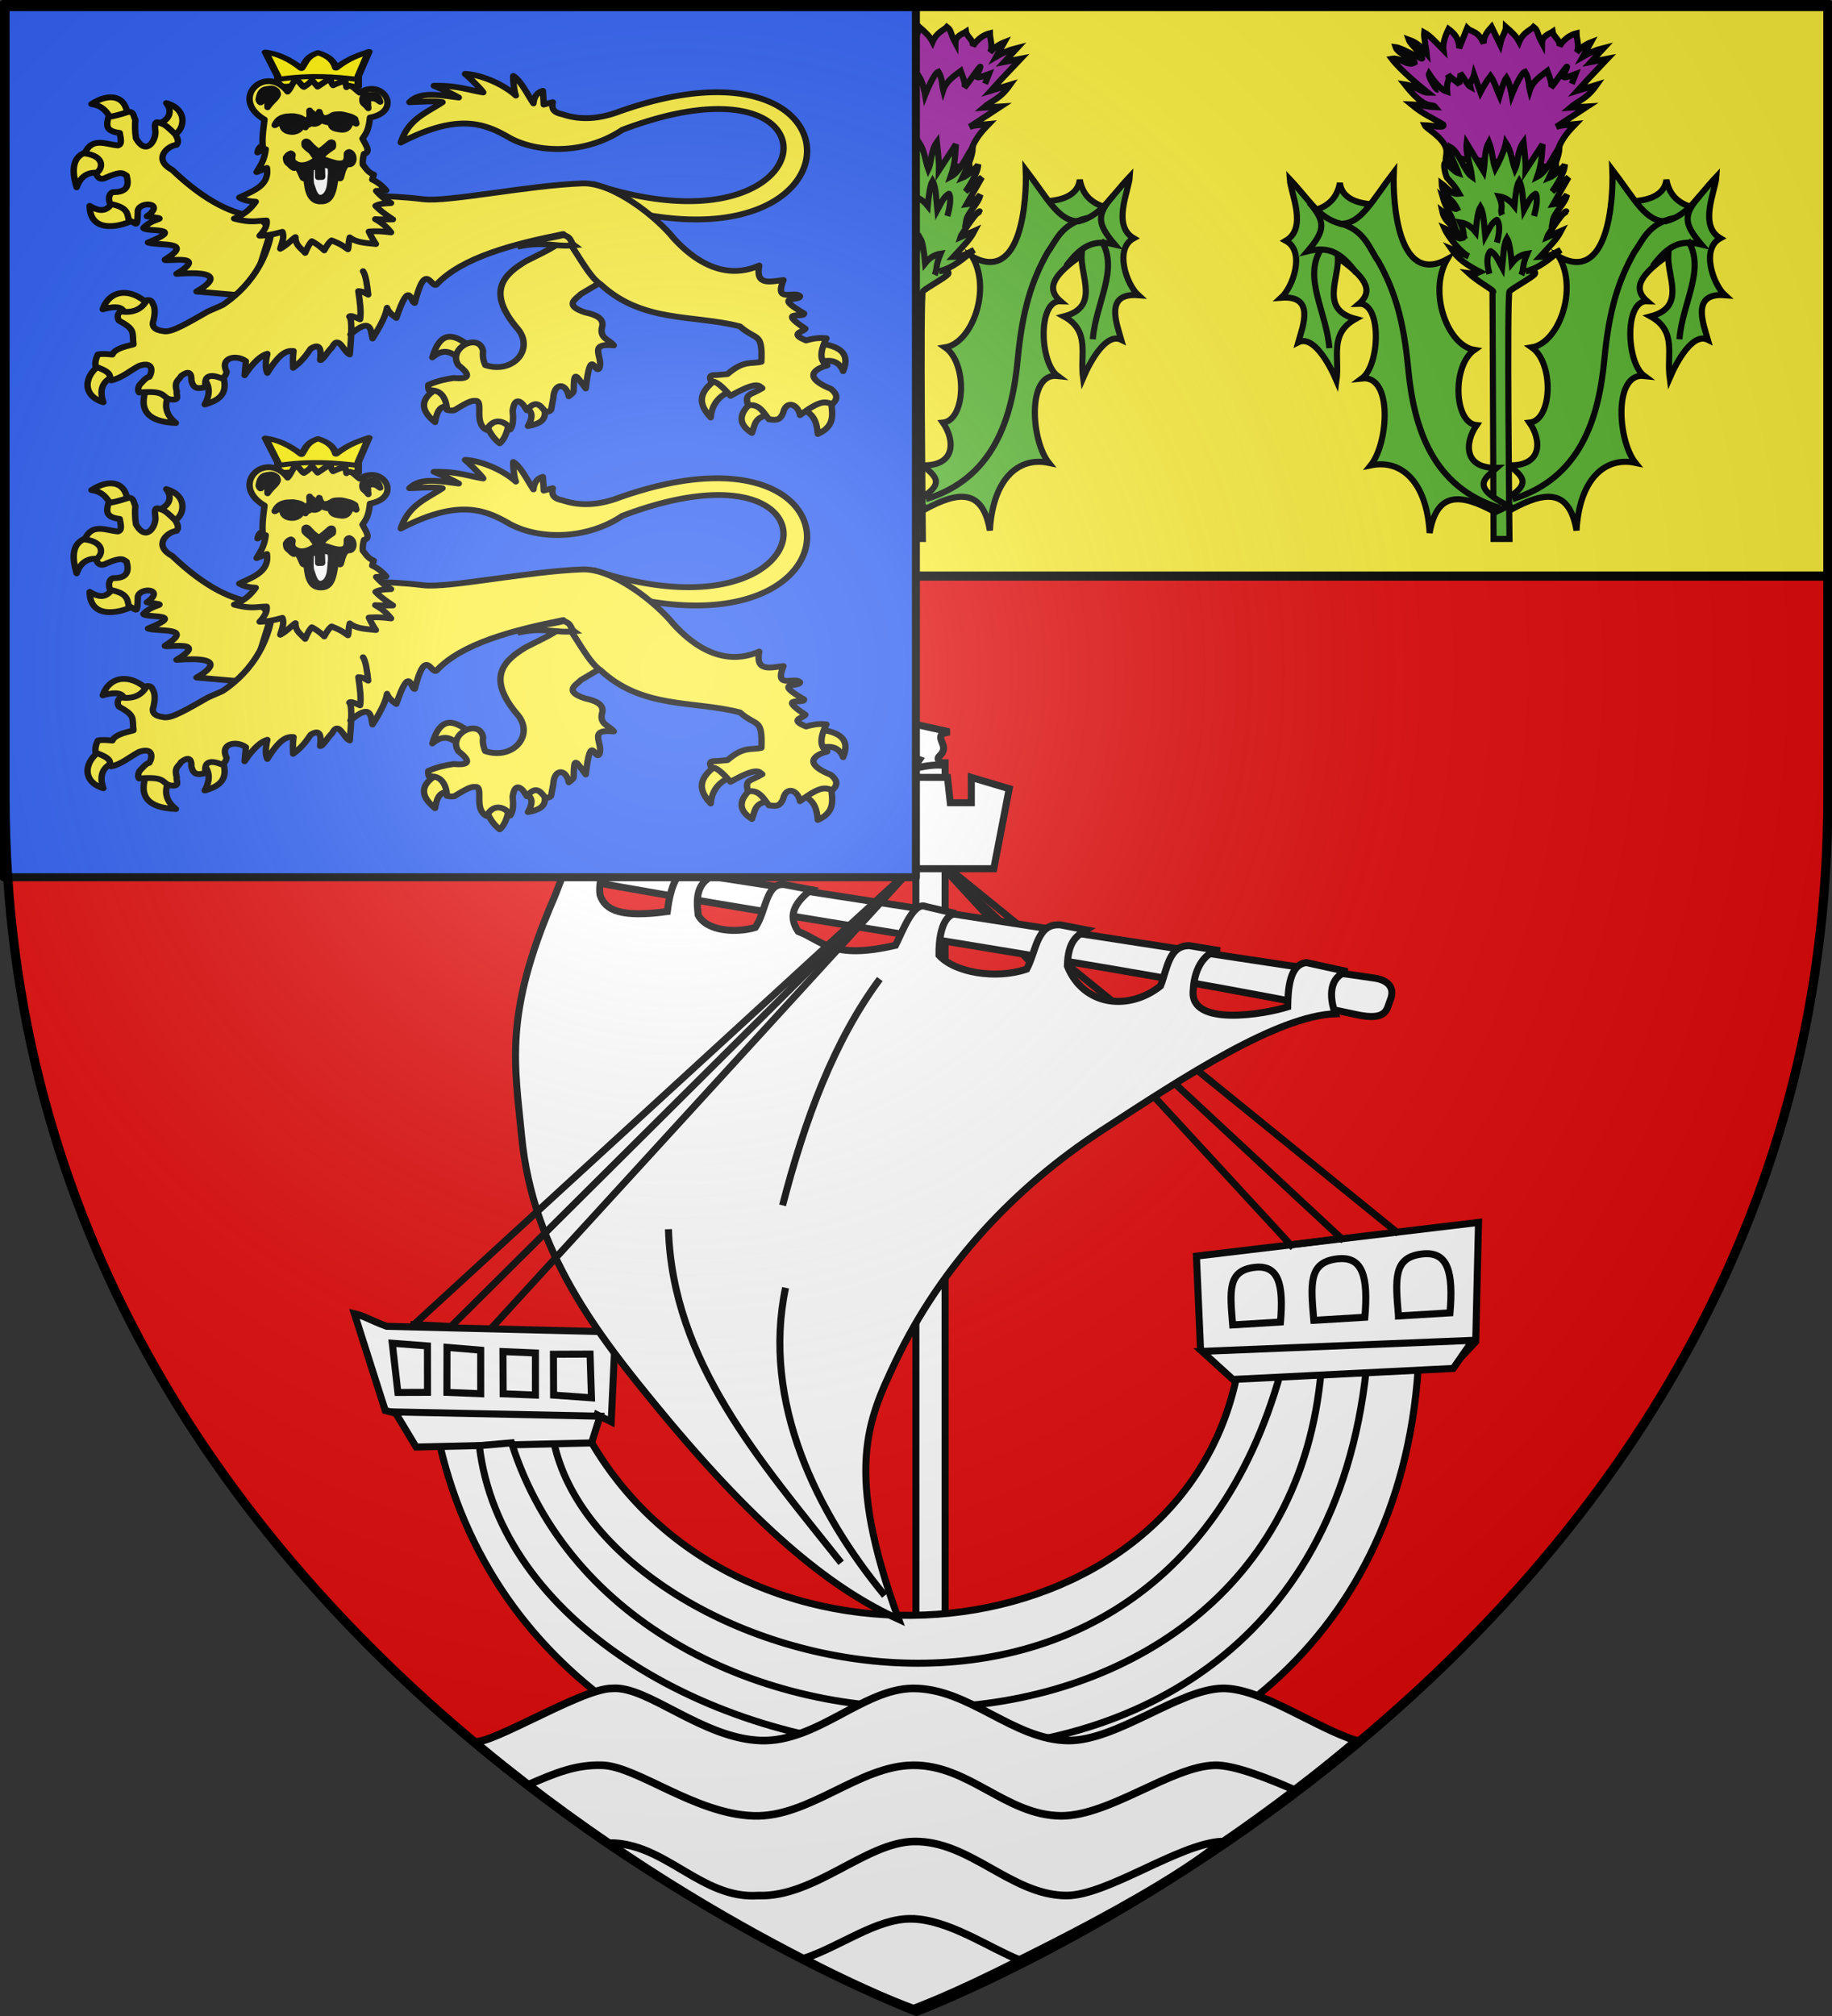 <svg xmlns="http://www.w3.org/2000/svg" xmlns:xlink="http://www.w3.org/1999/xlink" width="600" height="660" version="1.0"><rect width="100%" height="100%" fill="#333333" stroke="none"/><desc>Flag of Canton of Valais (Wallis)</desc><defs><radialGradient xlink:href="#b" id="c" cx="221.445" cy="226.331" r="300" fx="221.445" fy="226.331" gradientTransform="matrix(1.353 0 0 1.349 -77.63 -85.747)" gradientUnits="userSpaceOnUse"/><linearGradient id="b"><stop offset="0" style="stop-color:white;stop-opacity:.314"/><stop offset=".19" style="stop-color:white;stop-opacity:.251"/><stop offset=".6" style="stop-color:#6b6b6b;stop-opacity:.125"/><stop offset="1" style="stop-color:black;stop-opacity:.125"/></linearGradient></defs><g style="display:inline"><path d="M300.147 656.976s298.5-112.32 298.5-397.772V.652h-597v258.552c0 285.451 298.5 397.772 298.5 397.772" style="fill:#e20909;fill-opacity:1;fill-rule:evenodd;stroke:none;stroke-width:1px;stroke-linecap:butt;stroke-linejoin:miter;stroke-opacity:1"/><path d="M1.383 1.476h597.529v187.123H1.383z" style="opacity:1;fill:#fcef3c;fill-opacity:1;fill-rule:evenodd;stroke:#000;stroke-width:3;stroke-linecap:round;stroke-linejoin:round;stroke-miterlimit:4;stroke-dasharray:none;stroke-dashoffset:0;stroke-opacity:1;display:inline"/></g><g style="display:inline"><g style="stroke:#000;stroke-width:2.3;stroke-miterlimit:4;stroke-dasharray:none;stroke-opacity:1"><path d="M299.96 537.081V249.707h9.568v287.879z" style="color:#000;fill:#fff;fill-opacity:1;fill-rule:evenodd;stroke:#000;stroke-width:2.3;stroke-linecap:butt;stroke-linejoin:miter;marker:none;marker-start:none;marker-mid:none;marker-end:none;stroke-miterlimit:4;stroke-dasharray:none;stroke-dashoffset:0;stroke-opacity:1;visibility:visible;display:inline;overflow:visible"/><path d="m391.844 411.228 92.386-11.031-.92 39.069-7.813 8.273-11.031.46c-12.302 185.715-282.872 186.072-320.364 25.28l-7.813-.46-6.435-10.112-3.677-.92-10.112-31.714c3.367.769 5.049 2.08 10.571 4.137l74.92 1.838-1.379 29.417-4.596-2.298-2.298 8.273c50.01 86.842 193.429 71.532 211.89-21.603l-11.981-7.91z" style="color:#000;fill:#fff;fill-opacity:1;fill-rule:evenodd;stroke:#000;stroke-width:2.3;stroke-linecap:butt;stroke-linejoin:miter;marker:none;marker-start:none;marker-mid:none;marker-end:none;stroke-miterlimit:4;stroke-dasharray:none;stroke-dashoffset:0;stroke-opacity:1;visibility:visible;display:inline;overflow:visible"/><path d="m128.475 439.757 11.522.872.016 15.2-9.7.03z" style="color:#000;fill:#fff;fill-opacity:1;fill-rule:evenodd;stroke:#000;stroke-width:2.3;stroke-linecap:butt;stroke-linejoin:miter;marker:none;marker-start:none;marker-mid:none;marker-end:none;stroke-miterlimit:4;stroke-dasharray:none;stroke-dashoffset:0;stroke-opacity:1;visibility:visible;display:inline;overflow:visible"/><path d="m146.4 441.104 11.032.92v14.264l-11.063-.46z" style="color:#000;fill:#fff;fill-opacity:1;fill-rule:evenodd;stroke:#000;stroke-width:2.3;stroke-linecap:butt;stroke-linejoin:miter;marker:none;marker-start:none;marker-mid:none;marker-end:none;stroke-miterlimit:4;stroke-dasharray:none;stroke-dashoffset:0;stroke-opacity:1;visibility:visible;display:inline;overflow:visible"/><path d="m164.723 442.483 10.634.46v13.789l-10.571-.428z" style="color:#000;fill:#fff;fill-opacity:1;fill-rule:evenodd;stroke:#000;stroke-width:2.3;stroke-linecap:butt;stroke-linejoin:miter;marker:none;marker-start:none;marker-mid:none;marker-end:none;stroke-miterlimit:4;stroke-dasharray:none;stroke-dashoffset:0;stroke-opacity:1;visibility:visible;display:inline;overflow:visible"/><path d="m181.254 443.355 11.998-.047.46 14.312-12.41-.888z" style="color:#000;fill:#fff;fill-opacity:1;fill-rule:evenodd;stroke:#000;stroke-width:2.3;stroke-linecap:butt;stroke-linejoin:miter;marker:none;marker-start:none;marker-mid:none;marker-end:none;stroke-miterlimit:4;stroke-dasharray:none;stroke-dashoffset:0;stroke-opacity:1;visibility:visible;display:inline;overflow:visible"/><path d="m403.716 433.75 15.659-.95c1.022-12.16-.465-18.935-8.67-17.863-8.56 1.118-7.958 7.472-6.989 18.813z" style="color:#000;fill:#fff;fill-opacity:1;fill-rule:evenodd;stroke:#000;stroke-width:2.3;stroke-linecap:butt;stroke-linejoin:miter;marker:none;marker-start:none;marker-mid:none;marker-end:none;stroke-miterlimit:4;stroke-dasharray:none;stroke-dashoffset:0;stroke-opacity:1;visibility:visible;display:inline;overflow:visible"/><path d="m129.363 462.247 6.926 11.491 57.454-1.347 2.773-8.75z" style="color:#000;fill:#fff;fill-opacity:1;fill-rule:evenodd;stroke:#000;stroke-width:2.3;stroke-linecap:butt;stroke-linejoin:miter;marker:none;marker-start:none;marker-mid:none;marker-end:none;stroke-miterlimit:4;stroke-dasharray:none;stroke-dashoffset:0;stroke-opacity:1;visibility:visible;display:inline;overflow:visible"/><path d="M181.458 472.406c15.953 73.9 196.528 125.177 237.964-23.028" style="color:#000;fill:none;fill-opacity:1;fill-rule:evenodd;stroke:#000;stroke-width:2.3;stroke-linecap:butt;stroke-linejoin:miter;marker:none;marker-start:none;marker-mid:none;marker-end:none;stroke-miterlimit:4;stroke-dasharray:none;stroke-dashoffset:0;stroke-opacity:1;visibility:visible;display:inline;overflow:visible"/><path d="m447.46 448.458-14.787.491c-12.604 142.945-227.426 142.464-265.13 23.41l-10.565.92c13.462 114.33 270.653 158.957 290.482-24.82z" style="color:#000;fill:#fff;fill-opacity:1;fill-rule:evenodd;stroke:#000;stroke-width:2.3;stroke-linecap:butt;stroke-linejoin:miter;marker:none;marker-start:none;marker-mid:none;marker-end:none;stroke-miterlimit:4;stroke-dasharray:none;stroke-dashoffset:0;stroke-opacity:1;visibility:visible;display:inline;overflow:visible"/><path d="m280.43 257.711 5.833 26.69h39.21l5.056-26.199-12.41-3.693v8.29h-6.894l-.92-8.29-11.872-.031-.078 8.32h-6.482l-.381-7.892z" style="color:#000;fill:#fff;fill-opacity:1;fill-rule:evenodd;stroke:#000;stroke-width:2.3;stroke-linecap:butt;stroke-linejoin:miter;marker:none;marker-start:none;marker-mid:none;marker-end:none;stroke-miterlimit:4;stroke-dasharray:none;stroke-dashoffset:0;stroke-opacity:1;visibility:visible;display:inline;overflow:visible"/><path d="M423.559 408.47 310.029 285.29l130.076 120.883" style="color:#000;fill:none;fill-opacity:1;fill-rule:evenodd;stroke:#000;stroke-width:2.3;stroke-linecap:butt;stroke-linejoin:miter;marker:none;marker-start:none;marker-mid:none;marker-end:none;stroke-miterlimit:4;stroke-dasharray:none;stroke-dashoffset:0;stroke-opacity:1;visibility:visible;display:inline;overflow:visible"/><path d="m311.408 284.83 146.623 119.044" style="color:#000;fill:#fff;fill-opacity:1;fill-rule:evenodd;stroke:#000;stroke-width:2.3;stroke-linecap:butt;stroke-linejoin:miter;marker:none;marker-start:none;marker-mid:none;marker-end:none;stroke-miterlimit:4;stroke-dasharray:none;stroke-dashoffset:0;stroke-opacity:1;visibility:visible;display:inline;overflow:visible"/><path d="M309.603 250.64c-3.467-.519-6.934.223-10.4.975l1.95-2.925c-19.329-7.498-45.879 1.679-51.352 4.875 1.607 1.78 10.37-.993 11.152 1.048-3.743-9.101-22.126 13.7-33.577 4.152-4.807-4.009-14.81-13.065-25.026-14.3 16.132-7.084 21.733 1.241 29.9 6.5 5.25 3.38 12.55-2.284 16.576-4.55.935-2.368-.859-3.644-1.95-5.2 18.622-6.093 37.063-7.877 55.252-3.576l8.775 1.95c-2.318.586-3.024.749-2.764 2.274.248 1.455 2.126 3.308-.438 5.64-1.055.958-.227 1.943 1.902 3.137z" style="color:#000;fill:#fff;fill-opacity:1;fill-rule:evenodd;stroke:#000;stroke-width:2.3;stroke-linecap:butt;stroke-linejoin:miter;marker:none;marker-start:none;marker-mid:none;marker-end:none;stroke-miterlimit:4;stroke-dasharray:none;stroke-dashoffset:0;stroke-opacity:1;visibility:visible;display:inline;overflow:visible"/><path d="M248.176 246.252c3.346 7.347 3.424 7.03 2.925 6.338" style="color:#000;fill:#fff;fill-opacity:1;fill-rule:evenodd;stroke:#000;stroke-width:2.3;stroke-linecap:butt;stroke-linejoin:miter;marker:none;marker-start:none;marker-mid:none;marker-end:none;stroke-miterlimit:4;stroke-dasharray:none;stroke-dashoffset:0;stroke-opacity:1;visibility:visible;display:inline;overflow:visible"/><path d="M176.467 278.422c68.176 9.9 204.613 31.951 273.75 41.799 2.952.42 7.208 2.199 5.056 7.354-1.142 2.738-.893 6.785-11.03 4.596-68.798-14.853-201.8-33.765-268.426-46.882-6.597-1.299-2.667-7.348.65-6.867z" style="color:#000;fill:#fff;fill-opacity:1;fill-rule:evenodd;stroke:#000;stroke-width:2.3;stroke-linecap:butt;stroke-linejoin:miter;marker:none;marker-start:none;marker-mid:none;marker-end:none;stroke-miterlimit:4;stroke-dasharray:none;stroke-dashoffset:0;stroke-opacity:1;visibility:visible;display:inline;overflow:visible"/><path d="M190 279.74c-3.575-.705-6.588 9.683-8.497 14.096-16.586 38.335-12.913 54.623-10.679 78.032 3.637 38.11 25.219 65.484 45.176 89.703 33.848 41.073 57.679 59.186 78.328 68.576-17.863-48.728-10.131-65.236-.975-84.502 15.031-31.63 39.225-57.086 67.276-75.402 27.537-17.98 57.788-37.663 76.703-38.351-2.136-5.749-1.908-12.18 3.9-13.825l-13.326-2.925c-5.533.466-6.09 8.607-6.175 14.475-7.321 2.378-32.408 6.767-30.93-5.525.324-7.876 4.548-12.958 8.776-12.85l-10.051-1.65c-6.757-.072-7.202 7.555-9.45 13.2-10.396 8.264-25.226 6.591-30.497-6.5.157-8.158 3.072-9.932 6.175-11.876l-8.45-1.625c-7.785-.638-7.867 8.605-11.05 14.476-10.12 3.463-23.615 1.14-28.732-4.55-.093-4.71.736-13.11 5.525-13.627l-9.799-2.299c-4.01-1.702-7.392 7.51-9.95 12.675-20.872 4.858-23.775-1.424-31.898-4.55-3.779-5.587-.582-9.78 4.225-13.65l-8.435-1.625c-6.381-1.068-6.144 8.575-9.8 13.975-5.93 1.827-15.883 1.42-18.743-4.075-.49-4.779-1.164-11.038 6.475-13.475-3.184-.65-5.375-.975-9.425-1.625-3.737.467-6.072 5.37-7.15 13.975-14.864 2.023-20.416-.23-22.047-5.525-.727-5.486 2.483-12.257 5.2-11.526z" style="color:#000;fill:#fff;fill-opacity:1;fill-rule:evenodd;stroke:#000;stroke-width:2.3;stroke-linecap:butt;stroke-linejoin:miter;marker:none;marker-start:none;marker-mid:none;marker-end:none;stroke-miterlimit:4;stroke-dasharray:none;stroke-dashoffset:0;stroke-opacity:1;visibility:visible;display:inline;overflow:visible"/><path d="m393.683 442.417 88.646-3.61-6.372 9.192-72.162 3.61z" style="color:#000;fill:#fff;fill-opacity:1;fill-rule:evenodd;stroke:#000;stroke-width:2.3;stroke-linecap:butt;stroke-linejoin:miter;marker:none;marker-start:none;marker-mid:none;marker-end:none;stroke-miterlimit:4;stroke-dasharray:none;stroke-dashoffset:0;stroke-opacity:1;visibility:visible;display:inline;overflow:visible"/><path d="m134.45 434.67 165.008-151.22L147.32 434.67" style="color:#000;fill:none;fill-opacity:1;fill-rule:evenodd;stroke:#000;stroke-width:2.3;stroke-linecap:butt;stroke-linejoin:miter;marker:none;marker-start:none;marker-mid:none;marker-end:none;stroke-miterlimit:4;stroke-dasharray:none;stroke-dashoffset:0;stroke-opacity:1;visibility:visible;display:inline;overflow:visible"/><path d="M298.998 283.91 160.65 435.13" style="color:#000;fill:#fff;fill-opacity:1;fill-rule:evenodd;stroke:#000;stroke-width:2.3;stroke-linecap:butt;stroke-linejoin:miter;marker:none;marker-start:none;marker-mid:none;marker-end:none;stroke-miterlimit:4;stroke-dasharray:none;stroke-dashoffset:0;stroke-opacity:1;visibility:visible;display:inline;overflow:visible"/><path d="m422.056 407.62 17.876-2.276" style="color:#000;fill:#fff;fill-opacity:1;fill-rule:evenodd;stroke:#000;stroke-width:2.3;stroke-linecap:butt;stroke-linejoin:miter;marker:none;marker-start:none;marker-mid:none;marker-end:none;stroke-miterlimit:4;stroke-dasharray:none;stroke-dashoffset:0;stroke-opacity:1;visibility:visible;display:inline;overflow:visible"/><path d="m134.423 433.62 13.325.65" style="color:#000;fill:#fff;fill-opacity:1;fill-rule:evenodd;stroke:#000;stroke-width:2.3;stroke-linecap:butt;stroke-linejoin:miter;marker:none;marker-start:none;marker-mid:none;marker-end:none;stroke-miterlimit:4;stroke-dasharray:none;stroke-dashoffset:0;stroke-opacity:1;visibility:visible;display:inline;overflow:visible"/><path d="M288.152 320.517c-15.035 20.282-24.584 46.05-31.85 74.102" style="color:#000;fill:#fff;fill-opacity:1;fill-rule:evenodd;stroke:#000;stroke-width:2.3;stroke-linecap:butt;stroke-linejoin:miter;marker:none;marker-start:none;marker-mid:none;marker-end:none;stroke-miterlimit:4;stroke-dasharray:none;stroke-dashoffset:0;stroke-opacity:1;visibility:visible;display:inline;overflow:visible"/><path d="M218.925 402.419c1.336 43.407 30.08 75.85 56.552 109.203" style="color:#000;fill:#fff;fill-opacity:1;fill-rule:evenodd;stroke:#000;stroke-width:2.3;stroke-linecap:butt;stroke-linejoin:miter;marker:none;marker-start:none;marker-mid:none;marker-end:none;stroke-miterlimit:4;stroke-dasharray:none;stroke-dashoffset:0;stroke-opacity:1;visibility:visible;display:inline;overflow:visible"/><path d="M257.277 421.594c-7.842 37.408 10.253 73.765 32.5 100.753" style="color:#000;fill:#fff;fill-opacity:1;fill-rule:evenodd;stroke:#000;stroke-width:2.3;stroke-linecap:butt;stroke-linejoin:miter;marker:none;marker-start:none;marker-mid:none;marker-end:none;stroke-miterlimit:4;stroke-dasharray:none;stroke-dashoffset:0;stroke-opacity:1;visibility:visible;display:inline;overflow:visible"/><path d="m430.282 432.258 16.73-1.015c1.092-12.99-.497-20.23-9.263-19.085-9.146 1.195-8.501 7.984-7.467 20.1z" style="color:#000;fill:#fff;fill-opacity:1;fill-rule:evenodd;stroke:#000;stroke-width:2.3;stroke-linecap:butt;stroke-linejoin:miter;marker:none;marker-start:none;marker-mid:none;marker-end:none;stroke-miterlimit:4;stroke-dasharray:none;stroke-dashoffset:0;stroke-opacity:1;visibility:visible;display:inline;overflow:visible"/><path d="m458.018 430.824 16.872-1.025c1.101-13.1-.5-20.401-9.342-19.246-9.223 1.204-8.573 8.05-7.53 20.27z" style="color:#000;fill:#fff;fill-opacity:1;fill-rule:evenodd;stroke:#000;stroke-width:2.3;stroke-linecap:butt;stroke-linejoin:miter;marker:none;marker-start:none;marker-mid:none;marker-end:none;stroke-miterlimit:4;stroke-dasharray:none;stroke-dashoffset:0;stroke-opacity:1;visibility:visible;display:inline;overflow:visible"/></g><g style="fill:#fff;fill-opacity:1;stroke:#000;stroke-width:2.5;stroke-miterlimit:4;stroke-dasharray:none;stroke-opacity:1;display:inline"><path d="M298.92 552.753c-16.246.139-31.45 17.697-49.782 17.062-19.157-.663-37.167-18.01-48.562-17.062-10.508-.25-45.013 21.952-46.36 16.709 60.471 50.522 88.626 59.107 144.891 88.25 0 0 71.303-25.784 145-87.897-13.723-4.35-31.435-17.391-43.875-17.062-14.23.376-34.394 17.087-50.281 17.062-18.144-.121-32.579-17.22-51.031-17.062z" style="fill:#fff;fill-opacity:1;fill-rule:evenodd;stroke:#000;stroke-width:2.5;stroke-linecap:butt;stroke-linejoin:miter;stroke-miterlimit:4;stroke-dasharray:none;stroke-opacity:1;display:inline"/><path d="M299.013 577.914c-17.732.146-33.95 17.197-52.281 16.563-19.157-.663-38.036-16.205-49.465-16.563-8.737-.274-15.379 2.545-24.25 6.375C224.854 627.107 299.2 657.8 299.2 657.8s58.766-21.365 124.812-71.791c-7.665-3.388-19.688-8.266-26.187-8.094-14.231.377-34.395 16.588-50.281 16.563-18.144-.122-30.066-16.714-48.532-16.563z" style="fill:#fff;fill-opacity:1;fill-rule:evenodd;stroke:#000;stroke-width:2.5;stroke-linecap:butt;stroke-linejoin:miter;stroke-miterlimit:4;stroke-dasharray:none;stroke-opacity:1;display:inline"/><path d="M299.162 602.88c-15.718.367-32.45 18.323-50.782 17.688-18.741 1.305-30.476-17.385-48.965-17.187 53.75 36.957 84.233 47.167 99.788 54.49 25.732-11.244 80.484-37.777 100.986-54.99-14.288.768-37.466 17.708-50.996 17.687-18.143-.121-31.55-18.118-50.031-17.687z" style="fill:#fff;fill-opacity:1;fill-rule:evenodd;stroke:#000;stroke-width:2.5;stroke-linecap:butt;stroke-linejoin:miter;stroke-miterlimit:4;stroke-dasharray:none;stroke-opacity:1;display:inline"/><path d="M298.474 628.183c-11.296-.17-22.994 8.905-35.187 13.03 18.53 10.11 35.875 16.376 35.875 16.376s12.369-4.413 34.812-15.875c-10.654-4.307-23.378-13.35-35.5-13.531z" style="fill:#fff;fill-opacity:1;fill-rule:evenodd;stroke:#000;stroke-width:2.5;stroke-linecap:butt;stroke-linejoin:miter;stroke-miterlimit:4;stroke-dasharray:none;stroke-opacity:1;display:inline"/></g><g style="stroke:#000;stroke-width:2;stroke-miterlimit:4;stroke-dasharray:none;stroke-opacity:1"><g style="stroke:#000;stroke-width:1.298;stroke-miterlimit:4;stroke-dasharray:none;stroke-opacity:1;display:inline"><path d="M-201.187-176.116c-.881-.777.081-1.854-.322-3.362-.718-2.384-4.204-4.154-4.533-4.865 1.806.059 4.37.706 3.954-.144-2.258-1.422-4.12-2.073-6.772-4.267 2.33.087 3.123.482 5.11.56-.78-.97-1.912 1.008-6.518-4.826 2.27.332 3.694 1.762 4.912 1.757-1.449-1.154-5.93-4.842-7.679-7.195 1.868-.349 3.282 1.685 4.852.79-.038-.305-3.677-2.055-4.06-3.27 1.394.156 5.71 2.768 5.673 2.378-.11-1.19-2.427-2.746-2.854-3.96 1.972.69 2.903 1.814 3.836 2.934-.045-.515-.69-3.547-.566-4.486 1.298.695 2.83 2.456 4.096 3.735-.23-1.736.749-3.703 1.097-4.44 1.295.974 2.221 2.038 2.256 4.063l1.693-4.288c1.033 1 2.297.52 3.498 3.272-.028-1.56.841-2.523 1.692-3.498l1.806 3.724c.454-2.027 1.224-2.63 1.241-3.724 1.353 1.182 2.204 1.977 2.821 3.16.826-2 2.489-2.527 3.047-3.16 1.064.805.545 1.053 1.805 3.385.023-1.519 1.607-1.928 2.257-2.37.16 1.068 1.607 1.717 1.467 3.047 1.128-1.712 2.482-2.44 3.61-2.708.004 1.129.725 2.934 0 4.062.903-1.041 2.144-1.803 3.047-2.144l-1.693 3.047c2.508-1.434 3.335-1.524 4.4-1.805l-2.707 2.933 3.498-.677-4.062 4.288-2.257 2.482 4.062-1.24c-2.174 3.082-3.762 3.237-5.642 4.851l3.611-.225-6.544 4.287c1.275-.383 1.356-.283 4.062-.564-.888.927-4.844 4.536-4.062 9.253l-20.537-1.918-2.933 1.015" style="fill:#a228a4;fill-opacity:1;fill-rule:evenodd;stroke:#000;stroke-width:1.298;stroke-linecap:butt;stroke-linejoin:miter;stroke-miterlimit:4;stroke-dasharray:none;stroke-opacity:1" transform="translate(784.108 325.08)scale(1.541)"/><g style="stroke:#000;stroke-width:1.298;stroke-miterlimit:4;stroke-dasharray:none;stroke-opacity:1"><path d="M-167.919-168.258c4.15.054 8.753-.629 9.256-4.628.691 3.883 3.407 5.742 7.5 6.224l-7.82 5.425z" style="fill:#5ab532;fill-opacity:1;fill-rule:evenodd;stroke:#000;stroke-width:1.298;stroke-linecap:butt;stroke-linejoin:miter;stroke-miterlimit:4;stroke-dasharray:none;stroke-opacity:1" transform="translate(790.272 325.254)scale(1.541)"/><path d="M-191.717-102.773c7.672-4.226 12.45-4.199 13.947 4.404.595-10.75 5.933-15.755 12.528-14.365-3.814-4.766-4.71-19.202 1.855-18.473-3.845-2.833-4.234-16.07.615-15.875-3.404-2.922-.963-5.953 4.505-9.77-.271 4.503 3.867 11.016-3.766 13.007 5.655 3.135 3.375 8.03 4.062 13.089 1.526-3.559 4.924-9.724 8.125-8.124-.915-3.282-3.726-10.04 3.61-9.478-2.48-2.247-5.164-9.84-.981-12.092-4.664-2.741-1.01-10.124-.824-13.079-4.418 4.695-6.087 8.233-10.832 9.478-4.309.028-6.581-4.78-11.284-10.937.266 6.338-.86 24.225-11.338 18.455 4.104 7.075-.106 18.345-5.786 19.271 4.78 3.321 4.377 15.527-.478 15.984 2.585 3.711 2.779 9.218-4.277 9.077 2.683 2.384 5.581 4.031-2.494 8.074z" style="fill:#5ab532;fill-opacity:1;fill-rule:evenodd;stroke:#000;stroke-width:1.298;stroke-linecap:butt;stroke-linejoin:miter;stroke-miterlimit:4;stroke-dasharray:none;stroke-opacity:1" transform="translate(790.272 325.254)scale(1.541)"/><path d="M-154.14-160.053c3.92 6.133-1.149 13.286-1.756 21.064M-191.37-105.03c14.305-4.373 18.31-16.92 19.512-29.656.99-10.48 2.933-16.671 6.374-22.804 1.723-2.303 2.886-6.072 8.361-7.234" style="fill:none;fill-opacity:.75;fill-rule:evenodd;stroke:#000;stroke-width:1.298;stroke-linecap:butt;stroke-linejoin:miter;stroke-miterlimit:4;stroke-dasharray:none;stroke-opacity:1" transform="translate(790.272 325.254)scale(1.541)"/><path d="M-161.61-154.495c3.327-4.466 5.897-5.716 10.373-4.628-3.819-4.485-3.853-6.318-.32-10.372" style="fill:none;fill-opacity:.75;fill-rule:evenodd;stroke:#000;stroke-width:1.298;stroke-linecap:butt;stroke-linejoin:miter;stroke-miterlimit:4;stroke-dasharray:none;stroke-opacity:1" transform="translate(790.272 325.254)scale(1.541)"/></g><path d="m-191.401-96.454-.226-52.356c.938-.276-2.564-1.807-5.078-4.116 2.13.272.96.31 2.401-.284-2.78-1.424-4.656-2.736-6.093-4.852l3.724 1.58c-1.505-.733-4.25-3.813-5.19-5.981 1.56.678 2.654 2.42 3.61 2.144-1.599-3.002-3.53-3.25-4.062-5.755 1.053.775 1.655 1.9 2.482 2.596-.604-1.994-1.777-3.423-2.37-5.53 1.04.913 2.275 2.796 3.047 2.37-1.205-2.37-3.176-2.934-3.272-5.303 1.173.85 2.01 2.375 3.723 2.144-1.072-1.88-1.707-2.35-2.595-3.385-.246-.45-.86-2.578-.476-3.159 2.106 1.46 1.925 1.845 2.927 2.183-.567-1.777-2.033-3.69-1.774-5.569 1.967 1.085 2.928 5.135 4.627 6.319-.23-2.209-1.392-4.946-1.129-7.109l3.61 5.98c.344-2.106.1-4.325 1.13-6.205.79 1.993.69 3.661 1.353 5.641.894-1.57 1.997-4.14 2.257-5.529 1.167 1.8 1.216 3.676 1.918 5.642.719-1.47.469-3.891 1.806-5.754.194 1.993.531 3.986.451 5.98l3.61-5.53c-.16 2.08-.11 3.949-1.128 6.884 2.098-1.07 3.179-4.175 4.74-6.319-.085 2.182-1.182 4.25-2.257 6.545 1.07-.424 3.028-2.125 3.385-2.821 0 2.03-2.708 5.754-2.708 5.754l3.498-3.046-3.273 5.754c1.16-.13 2.072-1.007 2.934-2.03-.388 1.955-2.738 3.685-3.046 5.641 0 0 3.786-2.591 2.708-2.03-.818.424-3.886 5.174-3.95 5.415l3.047-1.354c-1.022 1.956-2.015 2.784-4.513 5.53 2.14-.04 3.093-.872 4.4-1.468-2.153 1.719-4.482 3.878-7.447 4.514 0 0 2.18-.467 2.031.451-.102.626-4.854 3.118-5.447 3.837-.592.717 0 52.581 0 52.581z" style="fill:#5ab532;fill-opacity:.996;fill-rule:evenodd;stroke:#000;stroke-width:1.298;stroke-linecap:butt;stroke-linejoin:miter;stroke-miterlimit:4;stroke-dasharray:none;stroke-opacity:1" transform="translate(784.108 325.08)scale(1.541)"/><g style="stroke:#000;stroke-width:1.298;stroke-miterlimit:4;stroke-dasharray:none;stroke-opacity:1"><path d="M-166.596-169.468c4.15.054 8.753-.629 9.256-4.628.691 3.883 3.407 5.742 7.5 6.224l-7.82 5.425z" style="fill:#5ab532;fill-opacity:1;fill-rule:evenodd;stroke:#000;stroke-width:1.298;stroke-linecap:butt;stroke-linejoin:miter;stroke-miterlimit:4;stroke-dasharray:none;stroke-opacity:1" transform="matrix(-1.541 0 0 1.541 196.365 328.161)"/><path d="M-190.363-104.127c7.672-4.226 12.45-4.199 13.947 4.404.596-10.75 5.933-15.755 12.528-14.365-3.814-4.766-4.71-19.202 1.855-18.473-3.845-2.833-4.234-16.07.615-15.875-3.404-2.922-.963-5.954 4.505-9.77-.271 4.503 3.867 11.016-3.766 13.007 5.655 3.135 3.375 8.03 4.062 13.089 1.526-3.559 4.924-9.724 8.125-8.124-.915-3.282-3.726-10.04 3.61-9.478-2.48-2.247-5.164-9.84-.981-12.092-4.663-2.742-1.01-10.124-.824-13.079-4.418 4.695-6.087 8.233-10.832 9.478-4.309.028-6.581-4.78-11.284-10.937.266 6.338-.86 24.225-11.338 18.455 4.104 7.075-.106 18.345-5.786 19.271 4.78 3.321 4.377 15.527-.478 15.984 2.585 3.711 2.779 9.218-4.277 9.077 2.683 2.384 5.581 4.031-2.494 8.074z" style="fill:#5ab532;fill-opacity:1;fill-rule:evenodd;stroke:#000;stroke-width:1.298;stroke-linecap:butt;stroke-linejoin:miter;stroke-miterlimit:4;stroke-dasharray:none;stroke-opacity:1" transform="matrix(-1.541 0 0 1.541 196.365 328.161)"/><path d="M-153.351-160.053c3.92 6.133-1.148 13.286-1.755 21.064M-191.37-105.03c14.305-4.373 18.31-16.92 19.512-29.656.99-10.48 2.933-16.671 6.374-22.804 1.723-2.303 2.886-6.862 8.361-8.024" style="fill:none;fill-opacity:.75;fill-rule:evenodd;stroke:#000;stroke-width:1.298;stroke-linecap:butt;stroke-linejoin:miter;stroke-miterlimit:4;stroke-dasharray:none;stroke-opacity:1" transform="matrix(-1.541 0 0 1.541 196.365 328.161)"/><path d="M-160.851-154.947c3.327-4.466 5.896-5.715 10.372-4.627-3.818-4.485-3.852-6.318-.319-10.373" style="fill:none;fill-opacity:.75;fill-rule:evenodd;stroke:#000;stroke-width:1.298;stroke-linecap:butt;stroke-linejoin:miter;stroke-miterlimit:4;stroke-dasharray:none;stroke-opacity:1" transform="matrix(-1.541 0 0 1.541 196.365 328.161)"/></g><path d="M-203.218-191.913c-.476.162-2.15-2.92-1.918-3.385 1.31 1.953 2.6 3.445 3.866 3.845-.238-2.398.672-2.196.196-3.62.751.805 1.966 1.523 2.48 2.124-.307-.974.293-1.56.115-2.462.728.937 1.714 2.719 2.141 2.932-.274-1.045.558-1.517.793-2.594l1.354 3.724c.547-1.053 1.33-2.414 2.144-3.467.804 1.098 1.443 3.199 1.918 4.257 0 0 .903-3.241 1.467-3.918.677 1.064 1.128 3.692 1.128 3.692s1.806-4.595 2.821-4.934c.883 1.433.73 2.798 1.016 3.919.621-1.932 2.45-3.085 3.723-4.062.429 1.196 1.09 2.661.79 3.497.873-.953 3.31-4.665 3.385-4.4-.361 1.622-2.342 3.128 1.806 1.58l-.79 2.03M-192.273-152.76c-1.09-3.835.211-4.851.226-4.851 1.166.655 1.655 1.985 2.482 3.498.247-2.206.219-4.825 1.016-6.206.519.866.795 2.947 1.015 5.303 1.091-1.36 2.182-1.868 3.273-2.03-1.147 2.677-.639 3.193-1.242 4.513M-182.8-165.058c1.09-3.837.353-4.74.338-4.74-1.166.656-1.655 1.986-2.482 3.499-.247-2.206-.219-4.826-1.016-6.206-.518.866-.794 2.946-1.015 5.303-1.091-1.361-2.182-1.868-3.272-2.031 1.146 2.677.074 2.63.677 3.95M-190.699-159.416c1.09-3.837.015-4.852 0-4.852-1.166.655-1.655 1.984-2.482 3.498-.247-2.206-.219-4.826-1.016-6.206-.519.866-.795 2.946-1.015 5.303-1.091-1.361-2.182-1.868-3.273-2.031 1.147 2.677.413 2.291 1.016 3.61" style="fill:none;fill-opacity:.75;fill-rule:evenodd;stroke:#000;stroke-width:1.298;stroke-linecap:butt;stroke-linejoin:miter;stroke-miterlimit:4;stroke-dasharray:none;stroke-opacity:1" transform="translate(784.108 325.08)scale(1.541)"/></g><g style="stroke:#000;stroke-width:1.298;stroke-miterlimit:4;stroke-dasharray:none;stroke-opacity:1;display:inline"><path d="M-201.187-176.116c-.881-.777.081-1.854-.322-3.362-.718-2.384-4.204-4.154-4.533-4.865 1.806.059 4.37.706 3.954-.144-2.258-1.422-4.12-2.073-6.772-4.267 2.33.087 3.123.482 5.11.56-.78-.97-1.912 1.008-6.518-4.826 2.27.332 3.694 1.762 4.912 1.757-1.449-1.154-5.93-4.842-7.679-7.195 1.868-.349 3.282 1.685 4.852.79-.038-.305-3.677-2.055-4.06-3.27 1.394.156 5.71 2.768 5.673 2.378-.11-1.19-2.427-2.746-2.854-3.96 1.972.69 2.903 1.814 3.836 2.934-.045-.515-.69-3.547-.566-4.486 1.298.695 2.83 2.456 4.096 3.735-.23-1.736.749-3.703 1.097-4.44 1.295.974 2.221 2.038 2.256 4.063l1.693-4.288c1.033 1 2.297.52 3.498 3.272-.028-1.56.841-2.523 1.692-3.498l1.806 3.724c.454-2.027 1.224-2.63 1.241-3.724 1.353 1.182 2.204 1.977 2.821 3.16.826-2 2.489-2.527 3.047-3.16 1.064.805.545 1.053 1.805 3.385.023-1.519 1.607-1.928 2.257-2.37.16 1.068 1.607 1.717 1.467 3.047 1.128-1.712 2.482-2.44 3.61-2.708.004 1.129.725 2.934 0 4.062.903-1.041 2.144-1.803 3.047-2.144l-1.693 3.047c2.508-1.434 3.335-1.524 4.4-1.805l-2.707 2.933 3.498-.677-4.062 4.288-2.257 2.482 4.062-1.24c-2.174 3.082-3.762 3.237-5.642 4.851l3.611-.225-6.544 4.287c1.275-.383 1.356-.283 4.062-.564-.888.927-4.844 4.536-4.062 9.253l-20.537-1.918-2.933 1.015" style="fill:#a228a4;fill-opacity:1;fill-rule:evenodd;stroke:#000;stroke-width:1.298;stroke-linecap:butt;stroke-linejoin:miter;stroke-miterlimit:4;stroke-dasharray:none;stroke-opacity:1" transform="translate(399.853 325.08)scale(1.541)"/><g style="stroke:#000;stroke-width:1.298;stroke-miterlimit:4;stroke-dasharray:none;stroke-opacity:1"><path d="M-167.919-168.258c4.15.054 8.753-.629 9.256-4.628.691 3.883 3.407 5.742 7.5 6.224l-7.82 5.425z" style="fill:#5ab532;fill-opacity:1;fill-rule:evenodd;stroke:#000;stroke-width:1.298;stroke-linecap:butt;stroke-linejoin:miter;stroke-miterlimit:4;stroke-dasharray:none;stroke-opacity:1" transform="translate(406.016 325.254)scale(1.541)"/><path d="M-191.717-102.773c7.672-4.226 12.45-4.199 13.947 4.404.595-10.75 5.933-15.755 12.528-14.365-3.814-4.766-4.71-19.202 1.855-18.473-3.845-2.833-4.234-16.07.615-15.875-3.404-2.922-.963-5.953 4.505-9.77-.271 4.503 3.867 11.016-3.766 13.007 5.655 3.135 3.375 8.03 4.062 13.089 1.526-3.559 4.924-9.724 8.125-8.124-.915-3.282-3.726-10.04 3.61-9.478-2.48-2.247-5.164-9.84-.981-12.092-4.664-2.741-1.01-10.124-.824-13.079-4.418 4.695-6.087 8.233-10.832 9.478-4.309.028-6.581-4.78-11.284-10.937.266 6.338-.86 24.225-11.338 18.455 4.104 7.075-.106 18.345-5.786 19.271 4.78 3.321 4.377 15.527-.478 15.984 2.585 3.711 2.779 9.218-4.277 9.077 2.683 2.384 5.581 4.031-2.494 8.074z" style="fill:#5ab532;fill-opacity:1;fill-rule:evenodd;stroke:#000;stroke-width:1.298;stroke-linecap:butt;stroke-linejoin:miter;stroke-miterlimit:4;stroke-dasharray:none;stroke-opacity:1" transform="translate(406.016 325.254)scale(1.541)"/><path d="M-154.14-160.053c3.92 6.133-1.149 13.286-1.756 21.064M-191.37-105.03c14.305-4.373 18.31-16.92 19.512-29.656.99-10.48 2.933-16.671 6.374-22.804 1.723-2.303 2.886-6.072 8.361-7.234" style="fill:none;fill-opacity:.75;fill-rule:evenodd;stroke:#000;stroke-width:1.298;stroke-linecap:butt;stroke-linejoin:miter;stroke-miterlimit:4;stroke-dasharray:none;stroke-opacity:1" transform="translate(406.016 325.254)scale(1.541)"/><path d="M-161.61-154.495c3.327-4.466 5.897-5.716 10.373-4.628-3.819-4.485-3.853-6.318-.32-10.372" style="fill:none;fill-opacity:.75;fill-rule:evenodd;stroke:#000;stroke-width:1.298;stroke-linecap:butt;stroke-linejoin:miter;stroke-miterlimit:4;stroke-dasharray:none;stroke-opacity:1" transform="translate(406.016 325.254)scale(1.541)"/></g><path d="m-191.401-96.454-.226-52.356c.938-.276-2.564-1.807-5.078-4.116 2.13.272.96.31 2.401-.284-2.78-1.424-4.656-2.736-6.093-4.852l3.724 1.58c-1.505-.733-4.25-3.813-5.19-5.981 1.56.678 2.654 2.42 3.61 2.144-1.599-3.002-3.53-3.25-4.062-5.755 1.053.775 1.655 1.9 2.482 2.596-.604-1.994-1.777-3.423-2.37-5.53 1.04.913 2.275 2.796 3.047 2.37-1.205-2.37-3.176-2.934-3.272-5.303 1.173.85 2.01 2.375 3.723 2.144-1.072-1.88-1.707-2.35-2.595-3.385-.246-.45-.86-2.578-.476-3.159 2.106 1.46 1.925 1.845 2.927 2.183-.567-1.777-2.033-3.69-1.774-5.569 1.967 1.085 2.928 5.135 4.627 6.319-.23-2.209-1.392-4.946-1.129-7.109l3.61 5.98c.344-2.106.1-4.325 1.13-6.205.79 1.993.69 3.661 1.353 5.641.894-1.57 1.997-4.14 2.257-5.529 1.167 1.8 1.216 3.676 1.918 5.642.719-1.47.469-3.891 1.806-5.754.194 1.993.531 3.986.451 5.98l3.61-5.53c-.16 2.08-.11 3.949-1.128 6.884 2.098-1.07 3.179-4.175 4.74-6.319-.085 2.182-1.182 4.25-2.257 6.545 1.07-.424 3.028-2.125 3.385-2.821 0 2.03-2.708 5.754-2.708 5.754l3.498-3.046-3.273 5.754c1.16-.13 2.072-1.007 2.934-2.03-.388 1.955-2.738 3.685-3.046 5.641 0 0 3.786-2.591 2.708-2.03-.818.424-3.886 5.174-3.95 5.415l3.047-1.354c-1.022 1.956-2.015 2.784-4.513 5.53 2.14-.04 3.093-.872 4.4-1.468-2.153 1.719-4.482 3.878-7.447 4.514 0 0 2.18-.467 2.031.451-.102.626-4.854 3.118-5.447 3.837-.592.717 0 52.581 0 52.581z" style="fill:#5ab532;fill-opacity:.996;fill-rule:evenodd;stroke:#000;stroke-width:1.298;stroke-linecap:butt;stroke-linejoin:miter;stroke-miterlimit:4;stroke-dasharray:none;stroke-opacity:1" transform="translate(399.853 325.08)scale(1.541)"/><g style="stroke:#000;stroke-width:1.298;stroke-miterlimit:4;stroke-dasharray:none;stroke-opacity:1"><path d="M-166.596-169.468c4.15.054 8.753-.629 9.256-4.628.691 3.883 3.407 5.742 7.5 6.224l-7.82 5.425z" style="fill:#5ab532;fill-opacity:1;fill-rule:evenodd;stroke:#000;stroke-width:1.298;stroke-linecap:butt;stroke-linejoin:miter;stroke-miterlimit:4;stroke-dasharray:none;stroke-opacity:1" transform="matrix(-1.541 0 0 1.541 -187.89 328.161)"/><path d="M-190.363-104.127c7.672-4.226 12.45-4.199 13.947 4.404.596-10.75 5.933-15.755 12.528-14.365-3.814-4.766-4.71-19.202 1.855-18.473-3.845-2.833-4.234-16.07.615-15.875-3.404-2.922-.963-5.954 4.505-9.77-.271 4.503 3.867 11.016-3.766 13.007 5.655 3.135 3.375 8.03 4.062 13.089 1.526-3.559 4.924-9.724 8.125-8.124-.915-3.282-3.726-10.04 3.61-9.478-2.48-2.247-5.164-9.84-.981-12.092-4.663-2.742-1.01-10.124-.824-13.079-4.418 4.695-6.087 8.233-10.832 9.478-4.309.028-6.581-4.78-11.284-10.937.266 6.338-.86 24.225-11.338 18.455 4.104 7.075-.106 18.345-5.786 19.271 4.78 3.321 4.377 15.527-.478 15.984 2.585 3.711 2.779 9.218-4.277 9.077 2.683 2.384 5.581 4.031-2.494 8.074z" style="fill:#5ab532;fill-opacity:1;fill-rule:evenodd;stroke:#000;stroke-width:1.298;stroke-linecap:butt;stroke-linejoin:miter;stroke-miterlimit:4;stroke-dasharray:none;stroke-opacity:1" transform="matrix(-1.541 0 0 1.541 -187.89 328.161)"/><path d="M-153.351-160.053c3.92 6.133-1.148 13.286-1.755 21.064M-191.37-105.03c14.305-4.373 18.31-16.92 19.512-29.656.99-10.48 2.933-16.671 6.374-22.804 1.723-2.303 2.886-6.862 8.361-8.024" style="fill:none;fill-opacity:.75;fill-rule:evenodd;stroke:#000;stroke-width:1.298;stroke-linecap:butt;stroke-linejoin:miter;stroke-miterlimit:4;stroke-dasharray:none;stroke-opacity:1" transform="matrix(-1.541 0 0 1.541 -187.89 328.161)"/><path d="M-160.851-154.947c3.327-4.466 5.896-5.715 10.372-4.627-3.818-4.485-3.852-6.318-.319-10.373" style="fill:none;fill-opacity:.75;fill-rule:evenodd;stroke:#000;stroke-width:1.298;stroke-linecap:butt;stroke-linejoin:miter;stroke-miterlimit:4;stroke-dasharray:none;stroke-opacity:1" transform="matrix(-1.541 0 0 1.541 -187.89 328.161)"/></g><path d="M-203.218-191.913c-.476.162-2.15-2.92-1.918-3.385 1.31 1.953 2.6 3.445 3.866 3.845-.238-2.398.672-2.196.196-3.62.751.805 1.966 1.523 2.48 2.124-.307-.974.293-1.56.115-2.462.728.937 1.714 2.719 2.141 2.932-.274-1.045.558-1.517.793-2.594l1.354 3.724c.547-1.053 1.33-2.414 2.144-3.467.804 1.098 1.443 3.199 1.918 4.257 0 0 .903-3.241 1.467-3.918.677 1.064 1.128 3.692 1.128 3.692s1.806-4.595 2.821-4.934c.883 1.433.73 2.798 1.016 3.919.621-1.932 2.45-3.085 3.723-4.062.429 1.196 1.09 2.661.79 3.497.873-.953 3.31-4.665 3.385-4.4-.361 1.622-2.342 3.128 1.806 1.58l-.79 2.03M-192.273-152.76c-1.09-3.835.211-4.851.226-4.851 1.166.655 1.655 1.985 2.482 3.498.247-2.206.219-4.825 1.016-6.206.519.866.795 2.947 1.015 5.303 1.091-1.36 2.182-1.868 3.273-2.03-1.147 2.677-.639 3.193-1.242 4.513M-182.8-165.058c1.09-3.837.353-4.74.338-4.74-1.166.656-1.655 1.986-2.482 3.499-.247-2.206-.219-4.826-1.016-6.206-.518.866-.794 2.946-1.015 5.303-1.091-1.361-2.182-1.868-3.272-2.031 1.146 2.677.074 2.63.677 3.95M-190.699-159.416c1.09-3.837.015-4.852 0-4.852-1.166.655-1.655 1.984-2.482 3.498-.247-2.206-.219-4.826-1.016-6.206-.519.866-.795 2.946-1.015 5.303-1.091-1.361-2.182-1.868-3.273-2.031 1.147 2.677.413 2.291 1.016 3.61" style="fill:none;fill-opacity:.75;fill-rule:evenodd;stroke:#000;stroke-width:1.298;stroke-linecap:butt;stroke-linejoin:miter;stroke-miterlimit:4;stroke-dasharray:none;stroke-opacity:1" transform="translate(399.853 325.08)scale(1.541)"/></g><g style="stroke:#000;stroke-width:1.298;stroke-miterlimit:4;stroke-dasharray:none;stroke-opacity:1;display:inline"><path d="M-201.187-176.116c-.881-.777.081-1.854-.322-3.362-.718-2.384-4.204-4.154-4.533-4.865 1.806.059 4.37.706 3.954-.144-2.258-1.422-4.12-2.073-6.772-4.267 2.33.087 3.123.482 5.11.56-.78-.97-1.912 1.008-6.518-4.826 2.27.332 3.694 1.762 4.912 1.757-1.449-1.154-5.93-4.842-7.679-7.195 1.868-.349 3.282 1.685 4.852.79-.038-.305-3.677-2.055-4.06-3.27 1.394.156 5.71 2.768 5.673 2.378-.11-1.19-2.427-2.746-2.854-3.96 1.972.69 2.903 1.814 3.836 2.934-.045-.515-.69-3.547-.566-4.486 1.298.695 2.83 2.456 4.096 3.735-.23-1.736.749-3.703 1.097-4.44 1.295.974 2.221 2.038 2.256 4.063l1.693-4.288c1.033 1 2.297.52 3.498 3.272-.028-1.56.841-2.523 1.692-3.498l1.806 3.724c.454-2.027 1.224-2.63 1.241-3.724 1.353 1.182 2.204 1.977 2.821 3.16.826-2 2.489-2.527 3.047-3.16 1.064.805.545 1.053 1.805 3.385.023-1.519 1.607-1.928 2.257-2.37.16 1.068 1.607 1.717 1.467 3.047 1.128-1.712 2.482-2.44 3.61-2.708.004 1.129.725 2.934 0 4.062.903-1.041 2.144-1.803 3.047-2.144l-1.693 3.047c2.508-1.434 3.335-1.524 4.4-1.805l-2.707 2.933 3.498-.677-4.062 4.288-2.257 2.482 4.062-1.24c-2.174 3.082-3.762 3.237-5.642 4.851l3.611-.225-6.544 4.287c1.275-.383 1.356-.283 4.062-.564-.888.927-4.844 4.536-4.062 9.253l-20.537-1.918-2.933 1.015" style="fill:#a228a4;fill-opacity:1;fill-rule:evenodd;stroke:#000;stroke-width:1.298;stroke-linecap:butt;stroke-linejoin:miter;stroke-miterlimit:4;stroke-dasharray:none;stroke-opacity:1" transform="translate(591.98 325.08)scale(1.541)"/><g style="stroke:#000;stroke-width:1.298;stroke-miterlimit:4;stroke-dasharray:none;stroke-opacity:1"><path d="M-167.919-168.258c4.15.054 8.753-.629 9.256-4.628.691 3.883 3.407 5.742 7.5 6.224l-7.82 5.425z" style="fill:#5ab532;fill-opacity:1;fill-rule:evenodd;stroke:#000;stroke-width:1.298;stroke-linecap:butt;stroke-linejoin:miter;stroke-miterlimit:4;stroke-dasharray:none;stroke-opacity:1" transform="translate(598.144 325.254)scale(1.541)"/><path d="M-191.717-102.773c7.672-4.226 12.45-4.199 13.947 4.404.595-10.75 5.933-15.755 12.528-14.365-3.814-4.766-4.71-19.202 1.855-18.473-3.845-2.833-4.234-16.07.615-15.875-3.404-2.922-.963-5.953 4.505-9.77-.271 4.503 3.867 11.016-3.766 13.007 5.655 3.135 3.375 8.03 4.062 13.089 1.526-3.559 4.924-9.724 8.125-8.124-.915-3.282-3.726-10.04 3.61-9.478-2.48-2.247-5.164-9.84-.981-12.092-4.664-2.741-1.01-10.124-.824-13.079-4.418 4.695-6.087 8.233-10.832 9.478-4.309.028-6.581-4.78-11.284-10.937.266 6.338-.86 24.225-11.338 18.455 4.104 7.075-.106 18.345-5.786 19.271 4.78 3.321 4.377 15.527-.478 15.984 2.585 3.711 2.779 9.218-4.277 9.077 2.683 2.384 5.581 4.031-2.494 8.074z" style="fill:#5ab532;fill-opacity:1;fill-rule:evenodd;stroke:#000;stroke-width:1.298;stroke-linecap:butt;stroke-linejoin:miter;stroke-miterlimit:4;stroke-dasharray:none;stroke-opacity:1" transform="translate(598.144 325.254)scale(1.541)"/><path d="M-154.14-160.053c3.92 6.133-1.149 13.286-1.756 21.064M-191.37-105.03c14.305-4.373 18.31-16.92 19.512-29.656.99-10.48 2.933-16.671 6.374-22.804 1.723-2.303 2.886-6.072 8.361-7.234" style="fill:none;fill-opacity:.75;fill-rule:evenodd;stroke:#000;stroke-width:1.298;stroke-linecap:butt;stroke-linejoin:miter;stroke-miterlimit:4;stroke-dasharray:none;stroke-opacity:1" transform="translate(598.144 325.254)scale(1.541)"/><path d="M-161.61-154.495c3.327-4.466 5.897-5.716 10.373-4.628-3.819-4.485-3.853-6.318-.32-10.372" style="fill:none;fill-opacity:.75;fill-rule:evenodd;stroke:#000;stroke-width:1.298;stroke-linecap:butt;stroke-linejoin:miter;stroke-miterlimit:4;stroke-dasharray:none;stroke-opacity:1" transform="translate(598.144 325.254)scale(1.541)"/></g><path d="m-191.401-96.454-.226-52.356c.938-.276-2.564-1.807-5.078-4.116 2.13.272.96.31 2.401-.284-2.78-1.424-4.656-2.736-6.093-4.852l3.724 1.58c-1.505-.733-4.25-3.813-5.19-5.981 1.56.678 2.654 2.42 3.61 2.144-1.599-3.002-3.53-3.25-4.062-5.755 1.053.775 1.655 1.9 2.482 2.596-.604-1.994-1.777-3.423-2.37-5.53 1.04.913 2.275 2.796 3.047 2.37-1.205-2.37-3.176-2.934-3.272-5.303 1.173.85 2.01 2.375 3.723 2.144-1.072-1.88-1.707-2.35-2.595-3.385-.246-.45-.86-2.578-.476-3.159 2.106 1.46 1.925 1.845 2.927 2.183-.567-1.777-2.033-3.69-1.774-5.569 1.967 1.085 2.928 5.135 4.627 6.319-.23-2.209-1.392-4.946-1.129-7.109l3.61 5.98c.344-2.106.1-4.325 1.13-6.205.79 1.993.69 3.661 1.353 5.641.894-1.57 1.997-4.14 2.257-5.529 1.167 1.8 1.216 3.676 1.918 5.642.719-1.47.469-3.891 1.806-5.754.194 1.993.531 3.986.451 5.98l3.61-5.53c-.16 2.08-.11 3.949-1.128 6.884 2.098-1.07 3.179-4.175 4.74-6.319-.085 2.182-1.182 4.25-2.257 6.545 1.07-.424 3.028-2.125 3.385-2.821 0 2.03-2.708 5.754-2.708 5.754l3.498-3.046-3.273 5.754c1.16-.13 2.072-1.007 2.934-2.03-.388 1.955-2.738 3.685-3.046 5.641 0 0 3.786-2.591 2.708-2.03-.818.424-3.886 5.174-3.95 5.415l3.047-1.354c-1.022 1.956-2.015 2.784-4.513 5.53 2.14-.04 3.093-.872 4.4-1.468-2.153 1.719-4.482 3.878-7.447 4.514 0 0 2.18-.467 2.031.451-.102.626-4.854 3.118-5.447 3.837-.592.717 0 52.581 0 52.581z" style="fill:#5ab532;fill-opacity:.996;fill-rule:evenodd;stroke:#000;stroke-width:1.298;stroke-linecap:butt;stroke-linejoin:miter;stroke-miterlimit:4;stroke-dasharray:none;stroke-opacity:1" transform="translate(591.98 325.08)scale(1.541)"/><g style="stroke:#000;stroke-width:1.298;stroke-miterlimit:4;stroke-dasharray:none;stroke-opacity:1"><path d="M-166.596-169.468c4.15.054 8.753-.629 9.256-4.628.691 3.883 3.407 5.742 7.5 6.224l-7.82 5.425z" style="fill:#5ab532;fill-opacity:1;fill-rule:evenodd;stroke:#000;stroke-width:1.298;stroke-linecap:butt;stroke-linejoin:miter;stroke-miterlimit:4;stroke-dasharray:none;stroke-opacity:1" transform="matrix(-1.541 0 0 1.541 4.237 328.161)"/><path d="M-190.363-104.127c7.672-4.226 12.45-4.199 13.947 4.404.596-10.75 5.933-15.755 12.528-14.365-3.814-4.766-4.71-19.202 1.855-18.473-3.845-2.833-4.234-16.07.615-15.875-3.404-2.922-.963-5.954 4.505-9.77-.271 4.503 3.867 11.016-3.766 13.007 5.655 3.135 3.375 8.03 4.062 13.089 1.526-3.559 4.924-9.724 8.125-8.124-.915-3.282-3.726-10.04 3.61-9.478-2.48-2.247-5.164-9.84-.981-12.092-4.663-2.742-1.01-10.124-.824-13.079-4.418 4.695-6.087 8.233-10.832 9.478-4.309.028-6.581-4.78-11.284-10.937.266 6.338-.86 24.225-11.338 18.455 4.104 7.075-.106 18.345-5.786 19.271 4.78 3.321 4.377 15.527-.478 15.984 2.585 3.711 2.779 9.218-4.277 9.077 2.683 2.384 5.581 4.031-2.494 8.074z" style="fill:#5ab532;fill-opacity:1;fill-rule:evenodd;stroke:#000;stroke-width:1.298;stroke-linecap:butt;stroke-linejoin:miter;stroke-miterlimit:4;stroke-dasharray:none;stroke-opacity:1" transform="matrix(-1.541 0 0 1.541 4.237 328.161)"/><path d="M-153.351-160.053c3.92 6.133-1.148 13.286-1.755 21.064M-191.37-105.03c14.305-4.373 18.31-16.92 19.512-29.656.99-10.48 2.933-16.671 6.374-22.804 1.723-2.303 2.886-6.862 8.361-8.024" style="fill:none;fill-opacity:.75;fill-rule:evenodd;stroke:#000;stroke-width:1.298;stroke-linecap:butt;stroke-linejoin:miter;stroke-miterlimit:4;stroke-dasharray:none;stroke-opacity:1" transform="matrix(-1.541 0 0 1.541 4.237 328.161)"/><path d="M-160.851-154.947c3.327-4.466 5.896-5.715 10.372-4.627-3.818-4.485-3.852-6.318-.319-10.373" style="fill:none;fill-opacity:.75;fill-rule:evenodd;stroke:#000;stroke-width:1.298;stroke-linecap:butt;stroke-linejoin:miter;stroke-miterlimit:4;stroke-dasharray:none;stroke-opacity:1" transform="matrix(-1.541 0 0 1.541 4.237 328.161)"/></g><path d="M-203.218-191.913c-.476.162-2.15-2.92-1.918-3.385 1.31 1.953 2.6 3.445 3.866 3.845-.238-2.398.672-2.196.196-3.62.751.805 1.966 1.523 2.48 2.124-.307-.974.293-1.56.115-2.462.728.937 1.714 2.719 2.141 2.932-.274-1.045.558-1.517.793-2.594l1.354 3.724c.547-1.053 1.33-2.414 2.144-3.467.804 1.098 1.443 3.199 1.918 4.257 0 0 .903-3.241 1.467-3.918.677 1.064 1.128 3.692 1.128 3.692s1.806-4.595 2.821-4.934c.883 1.433.73 2.798 1.016 3.919.621-1.932 2.45-3.085 3.723-4.062.429 1.196 1.09 2.661.79 3.497.873-.953 3.31-4.665 3.385-4.4-.361 1.622-2.342 3.128 1.806 1.58l-.79 2.03M-192.273-152.76c-1.09-3.835.211-4.851.226-4.851 1.166.655 1.655 1.985 2.482 3.498.247-2.206.219-4.825 1.016-6.206.519.866.795 2.947 1.015 5.303 1.091-1.36 2.182-1.868 3.273-2.03-1.147 2.677-.639 3.193-1.242 4.513M-182.8-165.058c1.09-3.837.353-4.74.338-4.74-1.166.656-1.655 1.986-2.482 3.499-.247-2.206-.219-4.826-1.016-6.206-.518.866-.794 2.946-1.015 5.303-1.091-1.361-2.182-1.868-3.272-2.031 1.146 2.677.074 2.63.677 3.95M-190.699-159.416c1.09-3.837.015-4.852 0-4.852-1.166.655-1.655 1.984-2.482 3.498-.247-2.206-.219-4.826-1.016-6.206-.519.866-.795 2.946-1.015 5.303-1.091-1.361-2.182-1.868-3.273-2.031 1.147 2.677.413 2.291 1.016 3.61" style="fill:none;fill-opacity:.75;fill-rule:evenodd;stroke:#000;stroke-width:1.298;stroke-linecap:butt;stroke-linejoin:miter;stroke-miterlimit:4;stroke-dasharray:none;stroke-opacity:1" transform="translate(591.98 325.08)scale(1.541)"/></g></g></g><g style="display:inline"><path d="M1.194 1.287h298.772V287.2H1.194z" style="opacity:1;fill:#2b5df2;fill-opacity:1;fill-rule:evenodd;stroke:#000;stroke-width:2.622;stroke-linecap:round;stroke-linejoin:round;stroke-miterlimit:4;stroke-dasharray:none;stroke-dashoffset:0;stroke-opacity:1;display:inline"/><g style="stroke:#000;stroke-width:1.909;stroke-miterlimit:4;stroke-dasharray:none;stroke-opacity:1;display:inline"><g style="stroke:#000;stroke-width:5.171;stroke-miterlimit:4;stroke-dasharray:none;stroke-opacity:1"><g style="stroke:#000;stroke-width:10.717;stroke-miterlimit:4;stroke-dasharray:none;stroke-opacity:1"><path d="M438.4 472.92c18.687-21.687 31.794-27.374 47.116-35.607l-15.193 52.81-.09 23.205c-31.22-6.313-67.017-4.283-115.037-.332l.143-21.92-17.739-52.6c17.458 3.705 34.013 14.563 51.472 35.261 6.226-13.216 6.592-24.85 23.69-33.984 16.458 8.153 22.488 18.36 25.639 33.167z" style="fill:#fff205;fill-opacity:1;stroke:#000;stroke-width:10.717;stroke-linecap:butt;stroke-linejoin:round;stroke-miterlimit:4;stroke-dasharray:none;stroke-opacity:1" transform="matrix(.229 0 0 .152 9.63 76.78)"/><path d="M355.083 497.474c47.65-10.659 82.035-5.841 115.505.044" style="fill:none;fill-rule:evenodd;stroke:#000;stroke-width:10.717;stroke-linecap:butt;stroke-linejoin:round;stroke-miterlimit:4;stroke-dasharray:none;stroke-opacity:1" transform="matrix(.229 0 0 .152 9.63 76.78)"/></g><g style="stroke:#000;stroke-width:5.171;stroke-miterlimit:4;stroke-dasharray:none;stroke-opacity:1"><g style="stroke:#000;stroke-width:5.171;stroke-miterlimit:4;stroke-dasharray:none;stroke-opacity:1"><g style="fill:#fcef3c;fill-opacity:1;stroke:#000;stroke-width:5.171;stroke-linecap:round;stroke-linejoin:round;stroke-miterlimit:4;stroke-dasharray:none;stroke-opacity:1"><g style="fill:#fcef3c;fill-opacity:1;stroke:#000;stroke-width:5.171;stroke-linecap:round;stroke-linejoin:round;stroke-miterlimit:4;stroke-dasharray:none;stroke-opacity:1"><path d="M370.348 418.672c-.757-.409 10.795-7.444 8.59-10.554-12.166-10.39-23.678-16.2-30.678 9.572 9.986-9.293 15.908-3.68 22.088.982" style="opacity:1;color:#000;fill:#fcef3c;fill-opacity:1;fill-rule:nonzero;stroke:#000;stroke-width:5.171;stroke-linecap:round;stroke-linejoin:round;marker:none;marker-start:none;marker-mid:none;marker-end:none;stroke-miterlimit:4;stroke-dasharray:none;stroke-dashoffset:0;stroke-opacity:1;visibility:visible;display:inline;overflow:visible" transform="matrix(.405 0 0 .369 .548 89.27)"/><path d="M363.967 461.867c1.628 1.905-2.466-25.398-10.799-17.18-15.35 9.456-14.821 19.668-2.7 30.433 2.355-16.002 7.957-14.468 13.5-13.253" style="opacity:1;color:#000;fill:#fcef3c;fill-opacity:1;fill-rule:nonzero;stroke:#000;stroke-width:5.171;stroke-linecap:round;stroke-linejoin:round;marker:none;marker-start:none;marker-mid:none;marker-end:none;stroke-miterlimit:4;stroke-dasharray:none;stroke-dashoffset:0;stroke-opacity:1;visibility:visible;display:inline;overflow:visible" transform="matrix(.405 0 0 .369 .548 89.27)"/><path d="M410.107 474.874c1.215-2.802-4.352-5.085-9.77-5.373-5.419-.288-10.69 1.42-8.882 6.6 3.876 10.775 8.42 15.311 11.29 17.762 2.197-1.594 6.432-8.372 7.362-18.989" style="opacity:1;color:#000;fill:#fcef3c;fill-opacity:1;fill-rule:nonzero;stroke:#000;stroke-width:5.171;stroke-linecap:round;stroke-linejoin:round;marker:none;marker-start:none;marker-mid:none;marker-end:none;stroke-miterlimit:4;stroke-dasharray:none;stroke-dashoffset:0;stroke-opacity:1;visibility:visible;display:inline;overflow:visible" transform="matrix(.405 0 0 .369 .548 89.27)"/><path d="M439.313 460.149c.65-7.01-20.039-.25-15.707 2.208 4.331 2.458 7.325 5.986 1.963 16.199 17.299-3.31 13.094-11.398 13.744-18.407" style="opacity:1;color:#000;fill:#fcef3c;fill-opacity:1;fill-rule:nonzero;stroke:#000;stroke-width:5.171;stroke-linecap:round;stroke-linejoin:round;marker:none;marker-start:none;marker-mid:none;marker-end:none;stroke-miterlimit:4;stroke-dasharray:none;stroke-dashoffset:0;stroke-opacity:1;visibility:visible;display:inline;overflow:visible" transform="matrix(.405 0 0 .369 .548 89.27)"/></g><path d="m492.857 341.648-32.143-42.857-6.428 10.357c.216 7.328-10.977 12.401-30.179 23.036-16.876 11.145-33.436 26.217-6.607 60.357 13.275 17.928-3.863 40.085-26.429 31.964-2-5.01-2.148-8.908-1.785-12.5-3.053-16.933-29.002-2.667-20 12.5 11.418 9.784 7.944 12.577-3.929 11.429-6 1.082-12.03 2.197-20.357 6.071-.103 2.008-.12 3.93.714 5 12.975-1.523 14.38 13.75 14.286 17.143 1.743.4 3.407.878 6.071.357 13.232-8.99 14.574-8.51 18.066-8.224 5.236 1.901-2.33 19.983 8.006 25.724 6.519-13.556 17.544-5.644 19.122-.407 2.651-3.864 2.493-10.134 1.95-16.736 1.912-14.658 8.578-6.534 11.428-.357 6.71-8.802 10.286-5.589 14.766 1.071 3.193.456 3.534-.032 4.877-1.428l1.785-10.357c.576-13.898 10.386-13.917 12.52-1.622 1.708-1.847 3.929-2.894 3.955-4.808.259-18.75 1.395-14.362 9.77-2.182 4.048-38.307 7.273-12.429 10.898-17.817 3.977-9.567-10.244-22.815 11.786-20.357-3.538-5.327-12.31-6.073-9.286-17.143 1.135-7.074-5.427-10.116-13.928-12.143-17.708-6.305-7.334-11.964-3.215-16.428l15.368-9.98z" style="opacity:1;color:#000;fill:#fcef3c;fill-opacity:1;fill-rule:nonzero;stroke:#000;stroke-width:5.171;stroke-linecap:round;stroke-linejoin:round;marker:none;marker-start:none;marker-mid:none;marker-end:none;stroke-miterlimit:4;stroke-dasharray:none;stroke-dashoffset:0;stroke-opacity:1;visibility:visible;display:inline;overflow:visible" transform="matrix(.405 0 0 .369 .548 89.27)"/></g><path d="M510.315 288.734c-29.05-10.384-44.527-16.62-44.527-16.62l13.537-7.982c190.853 68.57 208.397-125.627 22.56-48.38-28.078 20.78-66.115 21.601-90.59 7.424-19.876-12.684-41.378-23.012-88.506 3.818 6.163-21.025 21.005-26.425 33.667-35.75-5.31-1.308-16.579-.45-26.725 0 8.923-9.988 24.75-6.154 39.915-4.165-4.25-2.592-9.478-5.534-20.131-10.413 19.65-.273 27.266 3.702 39.915 5.9-1.13-2.2-9.033-11.06-14.713-16.448 13.564.721 31.326 9.485 41.091 19.225-1.514-4.058-2.415-15.165-2.082-17.377 5.622 3.522 11.15 15.747 16.313 24.32.619-6.351 3.315-9.846 7.635-11.108.232 3.507.463 7.722.695 12.148a303 303 0 0 1 7.288-2.082c-1.624 7.586 2.76 9.564 7.983 10.76 14.44 5.377 29.41 4.103 44.774-2.083 199.58-78.4 204.036 134.61 11.901 88.813" style="opacity:1;color:#000;fill:#fcef3c;fill-opacity:1;fill-rule:nonzero;stroke:#000;stroke-width:5.171;stroke-linecap:round;stroke-linejoin:round;marker:none;marker-start:none;marker-mid:none;marker-end:none;stroke-miterlimit:4;stroke-dasharray:none;stroke-dashoffset:0;stroke-opacity:1;visibility:visible;display:inline;overflow:visible" transform="matrix(.405 0 0 .369 .548 89.27)"/><g style="fill:#fcef3c;fill-opacity:1;stroke:#000;stroke-width:5.171;stroke-linecap:round;stroke-linejoin:round;stroke-miterlimit:4;stroke-dasharray:none;stroke-opacity:1"><g style="fill:#fcef3c;fill-opacity:1;stroke:#000;stroke-width:5.171;stroke-linecap:round;stroke-linejoin:round;stroke-miterlimit:4;stroke-dasharray:none;stroke-opacity:1"><path d="M101.78 203.343c1.028 2.82-1.806 3.334-11.218 5.244-4.701-5.94-6.659-13.958-17.946-15.708 15.229-10.814 28.246-6.806 29.164 10.464" style="opacity:1;color:#000;fill:#fcef3c;fill-opacity:1;fill-rule:nonzero;stroke:#000;stroke-width:5.171;stroke-linecap:round;stroke-linejoin:round;marker:none;marker-start:none;marker-mid:none;marker-end:none;stroke-miterlimit:4;stroke-dasharray:none;stroke-dashoffset:0;stroke-opacity:1;visibility:visible;display:inline;overflow:visible" transform="matrix(.405 0 0 .369 .548 89.27)"/><path d="M137.93 220.613c.034 6.186-11.615-7.015-12.145-10.284 7.637-1.403 13.801-9.663 7.303-18.322 19.426 6.085 13.916 26.579 4.842 28.606" style="opacity:1;color:#000;fill:#fcef3c;fill-opacity:1;fill-rule:nonzero;stroke:#000;stroke-width:5.171;stroke-linecap:round;stroke-linejoin:round;marker:none;marker-start:none;marker-mid:none;marker-end:none;stroke-miterlimit:4;stroke-dasharray:none;stroke-dashoffset:0;stroke-opacity:1;visibility:visible;display:inline;overflow:visible" transform="matrix(.405 0 0 .369 .548 89.27)"/><path d="M80.254 254.236c8.912 1.745 4.797-21.628-7.853-19.634s-17.447 11.84-11.78 32.15c3.685-11.319 10.722-14.261 19.633-12.516" style="opacity:1;color:#000;fill:#fcef3c;fill-opacity:1;fill-rule:nonzero;stroke:#000;stroke-width:5.171;stroke-linecap:round;stroke-linejoin:round;marker:none;marker-start:none;marker-mid:none;marker-end:none;stroke-miterlimit:4;stroke-dasharray:none;stroke-dashoffset:0;stroke-opacity:1;visibility:visible;display:inline;overflow:visible" transform="matrix(.405 0 0 .369 .548 89.27)"/><path d="M106.76 295.468c-.456-12.487-15.083-24.72-15.952-16.199-4.11 4.876-7.407 12.09-19.634 3.927.203 26.901 29.11 16.958 35.586 12.272" style="opacity:1;color:#000;fill:#fcef3c;fill-opacity:1;fill-rule:nonzero;stroke:#000;stroke-width:5.171;stroke-linecap:round;stroke-linejoin:round;marker:none;marker-start:none;marker-mid:none;marker-end:none;stroke-miterlimit:4;stroke-dasharray:none;stroke-dashoffset:0;stroke-opacity:1;visibility:visible;display:inline;overflow:visible" transform="matrix(.405 0 0 .369 .548 89.27)"/></g><path d="m201.273 362.933 16.667-58.336-10.354-11.87c-19.67-1.24-42.6-13.123-69.7-41.416-15.87-9.446-4.056-21.346 3.535-22.223 2.147-2.813.865-5.86-1.01-9.344-5.15-5.56-8.147-8.492-10.606-9.344-3.083-.983-6.981-4.486-5.556 6.06 1.1 7.46-6.893 23.513-15.658 6.82-.84-5.722-.909-11.937-.505-16.416-1.452-2.756-1.069-7.348-5.556-7.07-7.138 2.568-12.39 3.996-16.162 4.545-1.474 6.687-3.057 12.625 9.091 14.142.725 4.758 2.268 10.218-1.515 11.112-9.149-.696-20.961-7.919-26.769 7.071 16.439 2.323 14.95 13.708 9.092 17.678q2.273 7.323 8.586 3.535c12.794-6.071 13.328-3.198 16.162-1.515 2.091 8.47.847 14.875-11.111 14.647-2.842 1.047-4.007 5.38-2.273 10.354 13.729 3.13 13.868 7.692 15.152 14.395 6.599 2.982 6.932 8.39 7.324-8.334 1.708-8.835 22.714-6.857 7.323 5.05 20.216 3.076 5.557.293-2.847 10.355 2.422 3.843 35.36-1.202 3.746 12.893 7.824 3.117 37.88-1.625 14.45 14.648-7.618 4.13 38.12-6.54 8.587 13.132 44.974-3.63 22.755 11.67 16.162 15.685l28.845 2.736z" style="opacity:1;color:#000;fill:#fcef3c;fill-opacity:1;fill-rule:nonzero;stroke:#000;stroke-width:5.171;stroke-linecap:round;stroke-linejoin:round;marker:none;marker-start:none;marker-mid:none;marker-end:none;stroke-miterlimit:4;stroke-dasharray:none;stroke-dashoffset:0;stroke-opacity:1;visibility:visible;display:inline;overflow:visible" transform="matrix(.405 0 0 .369 .548 89.27)"/></g><g style="stroke:#000;stroke-width:5.171;stroke-miterlimit:4;stroke-dasharray:none;stroke-opacity:1"><g style="fill:#fcef3c;fill-opacity:1;stroke:#000;stroke-width:5.171;stroke-linecap:round;stroke-linejoin:round;stroke-miterlimit:4;stroke-dasharray:none;stroke-opacity:1"><path d="M80.5 423.58c-14.068 9.796-15.988 27.923 1.718 33.869-3.657-11.417-.431-18.85 8.344-23.07" style="opacity:1;color:#000;fill:#fcef3c;fill-opacity:1;fill-rule:nonzero;stroke:#000;stroke-width:5.171;stroke-linecap:round;stroke-linejoin:round;marker:none;marker-start:none;marker-mid:none;marker-end:none;stroke-miterlimit:4;stroke-dasharray:none;stroke-dashoffset:0;stroke-opacity:1;visibility:visible;display:inline;overflow:visible" transform="matrix(.405 0 0 .369 .548 89.27)"/><path d="M117.314 444.196c-7.071 19.962.527 30.677 23.56 31.66-8.945-7.875-9.518-16.588-5.399-25.77" style="opacity:1;color:#000;fill:#fcef3c;fill-opacity:1;fill-rule:nonzero;stroke:#000;stroke-width:5.171;stroke-linecap:round;stroke-linejoin:round;marker:none;marker-start:none;marker-mid:none;marker-end:none;stroke-miterlimit:4;stroke-dasharray:none;stroke-dashoffset:0;stroke-opacity:1;visibility:visible;display:inline;overflow:visible" transform="matrix(.405 0 0 .369 .548 89.27)"/><path d="M178.425 432.415c5.78 17.186-2.499 23.436-14.235 26.997 5.028-9.914 3.79-17.32-.982-23.315" style="opacity:1;color:#000;fill:#fcef3c;fill-opacity:1;fill-rule:nonzero;stroke:#000;stroke-width:5.171;stroke-linecap:round;stroke-linejoin:round;marker:none;marker-start:none;marker-mid:none;marker-end:none;stroke-miterlimit:4;stroke-dasharray:none;stroke-dashoffset:0;stroke-opacity:1;visibility:visible;display:inline;overflow:visible" transform="matrix(.405 0 0 .369 .548 89.27)"/><path d="M118.54 370.568c-14.28-15.274-31.367-13.028-36.813 4.418 13.159-3.965 16.864-.964 17.67 4.172" style="opacity:1;color:#000;fill:#fcef3c;fill-opacity:1;fill-rule:nonzero;stroke:#000;stroke-width:5.171;stroke-linecap:round;stroke-linejoin:round;marker:none;marker-start:none;marker-mid:none;marker-end:none;stroke-miterlimit:4;stroke-dasharray:none;stroke-dashoffset:0;stroke-opacity:1;visibility:visible;display:inline;overflow:visible" transform="matrix(.405 0 0 .369 .548 89.27)"/></g><g style="fill:#fcef3c;fill-opacity:1;stroke:#000;stroke-width:5.171;stroke-linecap:round;stroke-linejoin:round;stroke-miterlimit:4;stroke-dasharray:none;stroke-opacity:1"><path d="M578.765 436.46c-11.202 8.898-18.865 18.779-5.38 34.535.877-11.713 6.702-19.467 16.833-23.776" style="opacity:1;color:#000;fill:#fcef3c;fill-opacity:1;fill-rule:nonzero;stroke:#000;stroke-width:5.171;stroke-linecap:round;stroke-linejoin:round;marker:none;marker-start:none;marker-mid:none;marker-end:none;stroke-miterlimit:4;stroke-dasharray:none;stroke-dashoffset:0;stroke-opacity:1;visibility:visible;display:inline;overflow:visible" transform="matrix(.405 0 0 .369 .548 89.27)"/><path d="M606.705 457.285c-10.152 9.774-12.028 19.031 0 27.42 2.586-6.536 1.416-14.806 15.272-16.14" style="opacity:1;color:#000;fill:#fcef3c;fill-opacity:1;fill-rule:nonzero;stroke:#000;stroke-width:5.171;stroke-linecap:round;stroke-linejoin:round;marker:none;marker-start:none;marker-mid:none;marker-end:none;stroke-miterlimit:4;stroke-dasharray:none;stroke-dashoffset:0;stroke-opacity:1;visibility:visible;display:inline;overflow:visible" transform="matrix(.405 0 0 .369 .548 89.27)"/><path d="M647.66 463.88c9.868 4.062 11.573 12.615 12.322 21.692 15.657-7.732 11.18-19.818 10.587-31.064" style="opacity:1;color:#000;fill:#fcef3c;fill-opacity:1;fill-rule:nonzero;stroke:#000;stroke-width:5.171;stroke-linecap:round;stroke-linejoin:round;marker:none;marker-start:none;marker-mid:none;marker-end:none;stroke-miterlimit:4;stroke-dasharray:none;stroke-dashoffset:0;stroke-opacity:1;visibility:visible;display:inline;overflow:visible" transform="matrix(.405 0 0 .369 .548 89.27)"/><path d="M661.891 421.708c8.446-2.408 15.201-.974 18.57 8.157 6.175-16.49-3.586-22.24-18.57-24.47" style="opacity:1;color:#000;fill:#fcef3c;fill-opacity:1;fill-rule:nonzero;stroke:#000;stroke-width:5.171;stroke-linecap:round;stroke-linejoin:round;marker:none;marker-start:none;marker-mid:none;marker-end:none;stroke-miterlimit:4;stroke-dasharray:none;stroke-dashoffset:0;stroke-opacity:1;visibility:visible;display:inline;overflow:visible" transform="matrix(.405 0 0 .369 .548 89.27)"/></g><path d="M282.012 397.293c17.206-16.07 16.41-3.242 17.87 3.59 21.237-36.139 3.388-29.882 19.263-18.222 11.151-36.13 11.561-12.704 14.924-13.362 8.737-37.853 12.983-13.085 17.528-16.24 20.613-24.296 62.791-36.146 102.564-44.847 10.409 14.581 20.472 37.84 30.196 44.6 34.12 34.501 74.817 26.612 112.63 37.312 13.63 13.094 18.327 4.503 17.354 31.41-8.45 2.206-13.955-1.72-27.42 10.934l-9.024.868c-5.875-.47-5.757 2.233-3.818 5.9 3.089-1.089 8.486 3.88 15.272 12.495 21.892-13.511 22.975-8.956 25.684-6.768-9.56 6.434-14.444 4.45-11.454 15.272 8.87-1.758 12.367 6.153 16.834 12.321 4.229.33 8.723 2.426 11.627-6.074 2.373-11.078 11.923-7.569 13.536 2.43 18.63-15.488 20.922-10.824 26.379-10.065 5.276-5.533 2.647-9.485-1.215-13.19-27.274-12.21-8.079-19.613-3.124-20.825-6.159-3.773-6.103-12.02-.694-24.122-3.99-.175-6.767-1.002-16.486 1.909-14.084-6.4-2.202-7.332-.521-10.413-23.581-17.185-.966-9.172-1.041-13.536-26.297-16.702-3.449-10.695-3.298-15.272-4.086-5.458-21.226 6.863-13.362-14.404-10.487 1.326-22.912 5.402-19.61-12.842-10.491 5.056-37.186 14.393-69.418-24.47-13.363-18.221-48.438-49.291-73.408-48.418-44.666 1.757-108.579 16.757-128.88 14.045-61.482-8.212-107.944 3.992-107.944 3.992l-13.092 3.532c.56 47.989-25.091 74.576-40.996 86.189-.785.573-11.118 5.294-11.931 5.795-15.852 9.766-29.887 19.49-36.433 17.472-7.442-1.036-9.443-4.52-7.636-9.719.866-4.57 1.419-9.076 0-13.189-1.23-1.97-.915-5.098-5.553-4.512-4.434 8.874-11.771 11.357-20.825 10.065-2.256.99-3.683 4.274-1.736 7.983 13.499 8.258 10.702 9.685 11.801 21.173-7.633 2.101-15.248 4.211-17.007 9.024-4.196-.394-8.497-.944-11.8 0-1.652 3.801-2.396 7.42-1.736 10.76 14.794 5.82 10.356 8.436 12.495 12.147 8.33-1.85 15.062-8.495 22.56-12.842 11.739-4.394 10.986 4.937 8.33 9.719-2.66.476-5.322 4.17-7.983 7.288-1.606 3.69-1.004 5.17-.347 6.595 21.034-1.986 18.334 3.28 24.296 5.9 10.127 2.075 5.252-4.034 6.248-6.941-2.475-9.233 1.781-9.717 3.47-13.536 3.156-2.636 8.591-6.28 8.33 3.817 1.692 8.652 6.609 7.164 11.454 5.9-1.52-10.187 3.614-11.78 13.19-7.635 1.87-.97 3.33-2.626 3.818-5.9-5.774-12.783 8.114-15.527 15.618-9.372l-1.04 12.495c7.388-12.275 13.777-17.752 18.395-19.09-1.507 7.392-1.73 13.315 0 17.008 10.552-18.712 16.078-19.832 21.172-19.437-.8 6.684-.409 10.393-.347 14.925 6.784-5.378 10.63-11.175 14.23-17.007 7.738-5.39 8.623.76 7.636 10.065 2.084.42 4.948-6.058 9.719-11.466 5.47-11.57 9.334 4.72 14.23 6.53.495-7.097 2.727-30.43-.347-33.59 1.219-1.533 5.283.917 8.677 2.43 1.038-6.53-.167-15.75-1.388-24.99 3.655.046 5.64 1.764 7.983 3.123-.915-8.678-1.89-17.136-4.165-20.825" style="color:#000;fill:#fcef3c;fill-opacity:1;fill-rule:nonzero;stroke:#000;stroke-width:5.171;stroke-linecap:round;stroke-linejoin:round;marker:none;marker-start:none;marker-mid:none;marker-end:none;stroke-miterlimit:4;stroke-dasharray:none;stroke-dashoffset:0;stroke-opacity:1;visibility:visible;display:inline;overflow:visible" transform="matrix(.405 0 0 .369 .548 89.27)"/></g><path d="M205.422 279.515c-4.07 6.512-9.656 11.696-17.425 14.97 13.7 4.107 18.474 1.837 26.26 1.719.71 5.075-2.252 9.335-5.645 13.498 7.707-.203 12.932-1.894 18.407-3.436 1.83 4.99-.54 9.981-1.718 14.971 5.76-3.45 9.2-8.182 12.272-10.308-.133 7.07 4.554 9.923 7.853 13.99 1.63-4.113 3.313-8.02 5.4-10.308a45.4 45.4 0 0 1 10.062 8.099c1.778-3.688 3.653-6.984 5.89-8.835 8.64 3.73 9.825 5.436 13.253 7.853.741-2.36.334-5.9 1.473-10.553 5.721 4.92 13.63 4.919 21.107 5.89-2.086-3.477-4.021-7.105-5.645-11.044 7.469-.653 12.708.032 17.916.736-2.695-3.753-5.955-7.57-12.762-11.78 5.37.395 9.757.297 14.234.245-4.796-3.608-9.639-7.077-13.989-12.026 3.238-2.064 7.937-2.18 12.517-2.454-5.3-3.341-9.034-6.996-12.026-10.799l8.1-.49c-2.885-3.543-6.119-6.945-11.29-9.572l1.227-4.418c-5.035-2.249-6.357-5.735-8.836-8.835-.256-4.065.328-6.871.982-9.572 5.813-1.552 1.307-7.992-1.227-13.498 2.424-4.232 4.82-6.367 6.021-18.67 26.955-5.604 10.595-35.239-8.23-22.071-3.6-2.428-7.2-8.724-10.799-4.909l-.981-5.399c-2.243.197-5.73 1.638-9.818 3.681-1.533-1.963-1.793-3.926-1.963-5.89-4.96 2.58-7.322 4.99-10.553 7.118l-4.663-5.89c-1.049 1.582-2.165 3.194-6.381 6.135-2.09-.638-4.183-6.684-7.037-5.577-1.734.673-3.75 7.404-6.216 9.75-17.634-24.751-47.572 6.063-18.653 24.787-.807 7.69-1.976 15.38-1.472 23.07-3.217 1.437-3.66 3.798-4.173 6.136 2.21-1.322 4.418-2.536 6.627-2.945-1.144 10.395-4.463 14.807-7.363 20.37l8.345-3.681c2.103 15.755-11.108 20.28-22.334 26.26 3.87 2.597 8.465 3.38 13.253 3.682" style="opacity:1;color:#000;fill:#fcef3c;fill-opacity:1;fill-rule:nonzero;stroke:#000;stroke-width:5.171;stroke-linecap:round;stroke-linejoin:round;marker:none;marker-start:none;marker-mid:none;marker-end:none;stroke-miterlimit:4;stroke-dasharray:none;stroke-dashoffset:0;stroke-opacity:1;visibility:visible;display:inline;overflow:visible" transform="matrix(.405 0 0 .369 .548 89.27)"/><g style="stroke:#000;stroke-width:5.171;stroke-miterlimit:4;stroke-dasharray:none;stroke-opacity:1"><g style="fill:#000;fill-opacity:1;stroke:#000;stroke-width:5.171;stroke-miterlimit:4;stroke-dasharray:none;stroke-opacity:1"><path d="M230.423 203.924c-4.347.768-7.357 2.324-9.613 7.481-.676 1.546 5.35-4.088 6.048-1.845.28.901-.007 3.333 1.16 4.918 1.323 1.794 2.572 2.553 5.266 2.971 5.833.905 9.09-3.084 9.89-5.946.994.38 2.089 1.886 2.512 2.084.201.093-.601-2.158.596-1.991 3.017.42 3.984-2.962 4.363-2.134.978 2.14 5.876.622 6.735-1.614.308-.801-.952-1.476-2.335-1.642-.738-.089-.283-1.455-.586-1.47-.808-.04-.114 2.513-2.152 1.55-1.097-.519-.552-2.985-.549-3.126.48-.693.212-2.545-1.618-2.949-1.27-.28-.605-2.101-1.208-1.585-.282.241.384 6.029.058 6.335-1.725 1.615-3.815 3.995-3.931 3.71-1.35-3.313-3.653-3.942-8.115-4.867-1.366-.282-5.03-.013-6.521.12M267.973 202.574c-11.279 8-10.502-4.405-11.27-2.765-3.755 8.025 7.297 9.22 8.932 9.628.916.229.3 1.86 1.468 3.446 1.322 1.793 3.99 2.143 6.676 2.603 6.373 1.09 7.765-4.029 8.357-7.05 1.086.055 4.247 1.547 4.598 1.899.585.586-.879-3.34-.862-4.169-3.05-2.467-4.97-2.512-9.844-3.957-1.337-.396-6.01-.443-8.055.365" style="opacity:1;color:#000;fill:#000;fill-opacity:1;fill-rule:nonzero;stroke:#000;stroke-width:5.171;stroke-linecap:round;stroke-linejoin:round;marker:none;stroke-miterlimit:4;stroke-dasharray:none;stroke-dashoffset:0;stroke-opacity:1;visibility:visible;display:inline;overflow:visible" transform="matrix(.405 0 0 .369 .548 89.27)"/></g><g style="fill:#fff;fill-opacity:1;stroke:#000;stroke-width:5.171;stroke-miterlimit:4;stroke-dasharray:none;stroke-opacity:1"><path d="M231.12 207.6c-.426.212-.451 1.995-.292 2.443.604 1.794.21 1.097 1.273 1.975s3.922.784 5.127.603c2.411-.361 2.944-1.221 2.96-3.965.01-.539-.883.071-.978-.46-.067-.375-.543-1.203-1.263-.874-.49.224-.023 2.052-.33 2.776-.608 1.43-1.758 1.352-2.453 1.456-.347.053-1.696-1.125-2.2-1.541-1.5-1.744-.448-3.107-1.845-2.412M270.02 205.637c-.39.272-.267 3.284-.108 3.731.604 1.794.096.598.966 1.669.585.719 3.08.915 5.128.602 1.228-.187 2.33-1.41 2.959-3.964.01-.54-.883.07-.978-.46-.067-.375-.543-1.204-1.263-.875-.49.224-.075 2.032-.33 2.776-.428 1.251-1.12.163-1.962.414-.336.1-1.325-.443-1.955-.622-2.884-.818-.576-4.586-2.458-3.27" style="opacity:1;color:#000;fill:#fff;fill-opacity:1;fill-rule:nonzero;stroke:#000;stroke-width:5.171;stroke-linecap:round;stroke-linejoin:round;marker:none;stroke-miterlimit:4;stroke-dasharray:none;stroke-dashoffset:0;stroke-opacity:1;visibility:visible;display:inline;overflow:visible" transform="matrix(.405 0 0 .369 .548 89.27)"/><path d="M234.675 206.733c-.045.175-.006.376.137.486.82.237 1.09.711 1.282 1.344l.635-.04c.818-2.125-.736-2.361-2.054-1.79M273.635 204.694c-.045.175-.005.376.138.486.82.237 1.09.71 1.281 1.343l.635-.04c.818-2.124-.735-2.36-2.054-1.79" style="opacity:1;color:#000;fill:#fff;fill-opacity:1;fill-rule:nonzero;stroke:#000;stroke-width:5.171;stroke-linecap:round;stroke-linejoin:round;marker:none;stroke-miterlimit:4;stroke-dasharray:none;stroke-dashoffset:0;stroke-opacity:1;visibility:visible;display:inline;overflow:visible" transform="matrix(.405 0 0 .369 .548 89.27)"/></g><g style="fill:#000;fill-opacity:1;stroke:#000;stroke-width:5.171;stroke-miterlimit:4;stroke-dasharray:none;stroke-opacity:1"><path d="M218.406 179.063c-1.084-.044-2.017.154-3.279.357-2.97.477-6.134 1.086-7.225 8.903-.449.699.81 3.313 1.619 3.121.71-.169.534-.97.894-1.705 1.21-2.478 1.97-3.93 2.88-5.031 1.15-1.392 2.865-2.16 3.857-2.297.963-.134 1.82 1.996.545 3.044-1.335 1.097-2.474 3.607-2.861 5.777.368.665-.134 5.03.235 4.441 3.382-5.382 5.875-6.709 7.525-9.651 1.156-2.06.613-2.76 0-4.414-.352-.948-3.105-2.502-4.19-2.546M298.586 184.697c2.474-.3 5.877-.861 7.532 6.203-2.15-1.323-1.95-2.13-5.454-3.125-1.965.243-4.56.102-4.709 1.668-.09.957.153 1.394.346 3.2-.37.665.53 4.52.132 3.95-3.312-4.749-4.4-3.566-4.703-6.767-.512-5.437 3.864-4.768 6.856-5.13" style="opacity:1;color:#000;fill:#000;fill-opacity:1;fill-rule:nonzero;stroke:#000;stroke-width:5.171;stroke-linecap:round;stroke-linejoin:round;marker:none;stroke-miterlimit:4;stroke-dasharray:none;stroke-dashoffset:0;stroke-opacity:1;visibility:visible;display:inline;overflow:visible" transform="matrix(.405 0 0 .369 .548 89.27)"/></g><path d="M246.188 226.094a1.5 1.5 0 0 0-1.152.83c-.22.454-.111 2.548.145 2.982 2.477 3.221 4.566 3.966 5.725 5.781 1.142 1.788 3.567 5.95 5.33 5.979.327.005.966 2.098.976 1.773.108-3.568 3.36-7.112 10.278-12.138.67-.487.59-3.693-.084-4.176s-1.495-.23-2.094.344c-3.997 3.83-6.805 6.57-8.53 7.187-1.193.427-1.86-.636-3.338-1.864-2.04-1.696-2.528-2.382-5.118-5.396-.296-.556-1.515-1.39-2.138-1.302" style="opacity:1;color:#000;fill:#000;fill-opacity:1;fill-rule:nonzero;stroke:#000;stroke-width:5.171;stroke-linecap:round;stroke-linejoin:round;marker:none;stroke-miterlimit:4;stroke-dasharray:none;stroke-dashoffset:0;stroke-opacity:1;visibility:visible;display:inline;overflow:visible" transform="matrix(.405 0 0 .369 .548 89.27)"/><path d="M281.042 235.434c-.817.067-1.95.95-1.896 1.767.178 3.485-.245 5.653-1.209 6.768-.963 1.115-2.373 1.628-4.468 1.656-4.19.055-9.4-2.62-15.396-4.396-4.283-1.577-3.589-.708-4.1 1.135-7.12 5.737-12.162 5.226-14.644 4.202-1.21-.5-2.878-1.535-3.662-2.712-.907-1.36-.935-3.456-.417-5.76.115-.556-1.07-1.641-1.58-1.394-2.583 1.247-2.644 1.938-3.732 3.653.028 3.817 1.162 4.68 2.246 5.615 1.484 1.28 2.09 2.721 4.111 3.64.467.212 2.152-1.348 3.575.668 1.635 2.315 2.547 6.07 3.717 8.133.215.38 2.771 1.149 2.843 1.31 1.016 2.296.118 20.116 11.906 19.51 7.808.1 10.145-7.672 11.62-22.16.246-2.406 3.438 3.698 4.325 1.1.92-2.692 1.92-12.14 6.632-11.798 4.457.325 4.886-9.54.129-10.937" style="opacity:1;color:#000;fill:#000;fill-opacity:1;fill-rule:nonzero;stroke:#000;stroke-width:5.171;stroke-linecap:round;stroke-linejoin:round;marker:none;stroke-miterlimit:4;stroke-dasharray:none;stroke-dashoffset:0;stroke-opacity:1;visibility:visible;display:inline;overflow:visible" transform="matrix(.405 0 0 .369 .548 89.27)"/><g style="stroke:#000;stroke-width:5.171;stroke-miterlimit:4;stroke-dasharray:none;stroke-opacity:1"><path d="M263.037 247.256c-1.094.082-3.97-2.384-4.213-1.314l.307 11.587-3.166.134-.113-10.843c-.267-1.355-2.503 1.813-3.858 2.08s-2.42 1.89-2.153 3.245c-.145 3.6-.287 8.641.295 11.964l1.117 3.38c.424 1.262 2.024 8.398 6.143 8.496 3.152.075 6.222-2.404 7.716-8.668.72-3.02 1.066-9.513 1.225-11.936.193-.78.061-6.024-.46-6.637-.52-.613-1.855-1.122-2.84-1.488M243.71 251.933c.846 1.875 1.245 2.782 2.903 3.846.576.07-.086-1.366.223-1.857.309-.492-.675-1.976-.988-2.465l-.125-.805c-1.234-.708-1.804-.037-2.012 1.28M269.664 248.537l.055 1.432a1.5 1.5 0 0 0 .252 1.534c.363.424 1.055 1.041 1.6.916l1.366-2.607a1.5 1.5 0 0 0-.23-1.43c-.316-.406-.942-.253-1.455-.201-.767.079-1.16-.07-1.588.356" style="opacity:1;color:#000;fill:#fff;fill-opacity:1;fill-rule:nonzero;stroke:#000;stroke-width:5.171;stroke-linecap:round;stroke-linejoin:round;marker:none;stroke-miterlimit:4;stroke-dasharray:none;stroke-dashoffset:0;stroke-opacity:1;visibility:visible;display:inline;overflow:visible" transform="matrix(.405 0 0 .369 .548 89.27)"/></g></g></g><path d="M406.166 149.321c-3.294-2.606-1.555-6.764-8.463-9.13-11.142 3.428-25.263 3.547-37.263 10.404 21.428-5.298 30.298.44 45.726-1.274z" style="fill:#fcef3c;fill-rule:evenodd;stroke:#000;stroke-width:5.171;stroke-linecap:butt;stroke-linejoin:miter;stroke-miterlimit:4;stroke-dasharray:none;stroke-opacity:1" transform="matrix(.405 0 0 .369 23.546 151.587)"/></g></g><g style="stroke:#000;stroke-width:5.171;stroke-miterlimit:4;stroke-dasharray:none;stroke-opacity:1"><g style="stroke:#000;stroke-width:10.717;stroke-miterlimit:4;stroke-dasharray:none;stroke-opacity:1"><path d="M438.4 472.92c18.687-21.687 31.794-27.374 47.116-35.607l-15.193 52.81-.09 23.205c-31.22-6.313-67.017-4.283-115.037-.332l.143-21.92-17.739-52.6c17.458 3.705 34.013 14.563 51.472 35.261 6.226-13.216 6.592-24.85 23.69-33.984 16.458 8.153 22.488 18.36 25.639 33.167z" style="fill:#fff205;fill-opacity:1;stroke:#000;stroke-width:10.717;stroke-linecap:butt;stroke-linejoin:round;stroke-miterlimit:4;stroke-dasharray:none;stroke-opacity:1" transform="matrix(.229 0 0 .152 9.63 -49.596)"/><path d="M355.083 497.474c47.65-10.659 82.035-5.841 115.505.044" style="fill:none;fill-rule:evenodd;stroke:#000;stroke-width:10.717;stroke-linecap:butt;stroke-linejoin:round;stroke-miterlimit:4;stroke-dasharray:none;stroke-opacity:1" transform="matrix(.229 0 0 .152 9.63 -49.596)"/></g><g style="stroke:#000;stroke-width:5.171;stroke-miterlimit:4;stroke-dasharray:none;stroke-opacity:1"><g style="stroke:#000;stroke-width:5.171;stroke-miterlimit:4;stroke-dasharray:none;stroke-opacity:1"><g style="fill:#fcef3c;fill-opacity:1;stroke:#000;stroke-width:5.171;stroke-linecap:round;stroke-linejoin:round;stroke-miterlimit:4;stroke-dasharray:none;stroke-opacity:1"><g style="fill:#fcef3c;fill-opacity:1;stroke:#000;stroke-width:5.171;stroke-linecap:round;stroke-linejoin:round;stroke-miterlimit:4;stroke-dasharray:none;stroke-opacity:1"><path d="M370.348 418.672c-.757-.409 10.795-7.444 8.59-10.554-12.166-10.39-23.678-16.2-30.678 9.572 9.986-9.293 15.908-3.68 22.088.982" style="opacity:1;color:#000;fill:#fcef3c;fill-opacity:1;fill-rule:nonzero;stroke:#000;stroke-width:5.171;stroke-linecap:round;stroke-linejoin:round;marker:none;marker-start:none;marker-mid:none;marker-end:none;stroke-miterlimit:4;stroke-dasharray:none;stroke-dashoffset:0;stroke-opacity:1;visibility:visible;display:inline;overflow:visible" transform="matrix(.405 0 0 .369 .548 -37.106)"/><path d="M363.967 461.867c1.628 1.905-2.466-25.398-10.799-17.18-15.35 9.456-14.821 19.668-2.7 30.433 2.355-16.002 7.957-14.468 13.5-13.253" style="opacity:1;color:#000;fill:#fcef3c;fill-opacity:1;fill-rule:nonzero;stroke:#000;stroke-width:5.171;stroke-linecap:round;stroke-linejoin:round;marker:none;marker-start:none;marker-mid:none;marker-end:none;stroke-miterlimit:4;stroke-dasharray:none;stroke-dashoffset:0;stroke-opacity:1;visibility:visible;display:inline;overflow:visible" transform="matrix(.405 0 0 .369 .548 -37.106)"/><path d="M410.107 474.874c1.215-2.802-4.352-5.085-9.77-5.373-5.419-.288-10.69 1.42-8.882 6.6 3.876 10.775 8.42 15.311 11.29 17.762 2.197-1.594 6.432-8.372 7.362-18.989" style="opacity:1;color:#000;fill:#fcef3c;fill-opacity:1;fill-rule:nonzero;stroke:#000;stroke-width:5.171;stroke-linecap:round;stroke-linejoin:round;marker:none;marker-start:none;marker-mid:none;marker-end:none;stroke-miterlimit:4;stroke-dasharray:none;stroke-dashoffset:0;stroke-opacity:1;visibility:visible;display:inline;overflow:visible" transform="matrix(.405 0 0 .369 .548 -37.106)"/><path d="M439.313 460.149c.65-7.01-20.039-.25-15.707 2.208 4.331 2.458 7.325 5.986 1.963 16.199 17.299-3.31 13.094-11.398 13.744-18.407" style="opacity:1;color:#000;fill:#fcef3c;fill-opacity:1;fill-rule:nonzero;stroke:#000;stroke-width:5.171;stroke-linecap:round;stroke-linejoin:round;marker:none;marker-start:none;marker-mid:none;marker-end:none;stroke-miterlimit:4;stroke-dasharray:none;stroke-dashoffset:0;stroke-opacity:1;visibility:visible;display:inline;overflow:visible" transform="matrix(.405 0 0 .369 .548 -37.106)"/></g><path d="m492.857 341.648-32.143-42.857-6.428 10.357c.216 7.328-10.977 12.401-30.179 23.036-16.876 11.145-33.436 26.217-6.607 60.357 13.275 17.928-3.863 40.085-26.429 31.964-2-5.01-2.148-8.908-1.785-12.5-3.053-16.933-29.002-2.667-20 12.5 11.418 9.784 7.944 12.577-3.929 11.429-6 1.082-12.03 2.197-20.357 6.071-.103 2.008-.12 3.93.714 5 12.975-1.523 14.38 13.75 14.286 17.143 1.743.4 3.407.878 6.071.357 13.232-8.99 14.574-8.51 18.066-8.224 5.236 1.901-2.33 19.983 8.006 25.724 6.519-13.556 17.544-5.644 19.122-.407 2.651-3.864 2.493-10.134 1.95-16.736 1.912-14.658 8.578-6.534 11.428-.357 6.71-8.802 10.286-5.589 14.766 1.071 3.193.456 3.534-.032 4.877-1.428l1.785-10.357c.576-13.898 10.386-13.917 12.52-1.622 1.708-1.847 3.929-2.894 3.955-4.808.259-18.75 1.395-14.362 9.77-2.182 4.048-38.307 7.273-12.429 10.898-17.817 3.977-9.567-10.244-22.815 11.786-20.357-3.538-5.327-12.31-6.073-9.286-17.143 1.135-7.074-5.427-10.116-13.928-12.143-17.708-6.305-7.334-11.964-3.215-16.428l15.368-9.98z" style="opacity:1;color:#000;fill:#fcef3c;fill-opacity:1;fill-rule:nonzero;stroke:#000;stroke-width:5.171;stroke-linecap:round;stroke-linejoin:round;marker:none;marker-start:none;marker-mid:none;marker-end:none;stroke-miterlimit:4;stroke-dasharray:none;stroke-dashoffset:0;stroke-opacity:1;visibility:visible;display:inline;overflow:visible" transform="matrix(.405 0 0 .369 .548 -37.106)"/></g><path d="M510.315 288.734c-29.05-10.384-44.527-16.62-44.527-16.62l13.537-7.982c190.853 68.57 208.397-125.627 22.56-48.38-28.078 20.78-66.115 21.601-90.59 7.424-19.876-12.684-41.378-23.012-88.506 3.818 6.163-21.025 21.005-26.425 33.667-35.75-5.31-1.308-16.579-.45-26.725 0 8.923-9.988 24.75-6.154 39.915-4.165-4.25-2.592-9.478-5.534-20.131-10.413 19.65-.273 27.266 3.702 39.915 5.9-1.13-2.2-9.033-11.06-14.713-16.448 13.564.721 31.326 9.485 41.091 19.225-1.514-4.058-2.415-15.165-2.082-17.377 5.622 3.522 11.15 15.747 16.313 24.32.619-6.351 3.315-9.846 7.635-11.108.232 3.507.463 7.722.695 12.148a303 303 0 0 1 7.288-2.082c-1.624 7.586 2.76 9.564 7.983 10.76 14.44 5.377 29.41 4.103 44.774-2.083 199.58-78.4 204.036 134.61 11.901 88.813" style="opacity:1;color:#000;fill:#fcef3c;fill-opacity:1;fill-rule:nonzero;stroke:#000;stroke-width:5.171;stroke-linecap:round;stroke-linejoin:round;marker:none;marker-start:none;marker-mid:none;marker-end:none;stroke-miterlimit:4;stroke-dasharray:none;stroke-dashoffset:0;stroke-opacity:1;visibility:visible;display:inline;overflow:visible" transform="matrix(.405 0 0 .369 .548 -37.106)"/><g style="fill:#fcef3c;fill-opacity:1;stroke:#000;stroke-width:5.171;stroke-linecap:round;stroke-linejoin:round;stroke-miterlimit:4;stroke-dasharray:none;stroke-opacity:1"><g style="fill:#fcef3c;fill-opacity:1;stroke:#000;stroke-width:5.171;stroke-linecap:round;stroke-linejoin:round;stroke-miterlimit:4;stroke-dasharray:none;stroke-opacity:1"><path d="M101.78 203.343c1.028 2.82-1.806 3.334-11.218 5.244-4.701-5.94-6.659-13.958-17.946-15.708 15.229-10.814 28.246-6.806 29.164 10.464" style="opacity:1;color:#000;fill:#fcef3c;fill-opacity:1;fill-rule:nonzero;stroke:#000;stroke-width:5.171;stroke-linecap:round;stroke-linejoin:round;marker:none;marker-start:none;marker-mid:none;marker-end:none;stroke-miterlimit:4;stroke-dasharray:none;stroke-dashoffset:0;stroke-opacity:1;visibility:visible;display:inline;overflow:visible" transform="matrix(.405 0 0 .369 .548 -37.106)"/><path d="M137.93 220.613c.034 6.186-11.615-7.015-12.145-10.284 7.637-1.403 13.801-9.663 7.303-18.322 19.426 6.085 13.916 26.579 4.842 28.606" style="opacity:1;color:#000;fill:#fcef3c;fill-opacity:1;fill-rule:nonzero;stroke:#000;stroke-width:5.171;stroke-linecap:round;stroke-linejoin:round;marker:none;marker-start:none;marker-mid:none;marker-end:none;stroke-miterlimit:4;stroke-dasharray:none;stroke-dashoffset:0;stroke-opacity:1;visibility:visible;display:inline;overflow:visible" transform="matrix(.405 0 0 .369 .548 -37.106)"/><path d="M80.254 254.236c8.912 1.745 4.797-21.628-7.853-19.634s-17.447 11.84-11.78 32.15c3.685-11.319 10.722-14.261 19.633-12.516" style="opacity:1;color:#000;fill:#fcef3c;fill-opacity:1;fill-rule:nonzero;stroke:#000;stroke-width:5.171;stroke-linecap:round;stroke-linejoin:round;marker:none;marker-start:none;marker-mid:none;marker-end:none;stroke-miterlimit:4;stroke-dasharray:none;stroke-dashoffset:0;stroke-opacity:1;visibility:visible;display:inline;overflow:visible" transform="matrix(.405 0 0 .369 .548 -37.106)"/><path d="M106.76 295.468c-.456-12.487-15.083-24.72-15.952-16.199-4.11 4.876-7.407 12.09-19.634 3.927.203 26.901 29.11 16.958 35.586 12.272" style="opacity:1;color:#000;fill:#fcef3c;fill-opacity:1;fill-rule:nonzero;stroke:#000;stroke-width:5.171;stroke-linecap:round;stroke-linejoin:round;marker:none;marker-start:none;marker-mid:none;marker-end:none;stroke-miterlimit:4;stroke-dasharray:none;stroke-dashoffset:0;stroke-opacity:1;visibility:visible;display:inline;overflow:visible" transform="matrix(.405 0 0 .369 .548 -37.106)"/></g><path d="m201.273 362.933 16.667-58.336-10.354-11.87c-19.67-1.24-42.6-13.123-69.7-41.416-15.87-9.446-4.056-21.346 3.535-22.223 2.147-2.813.865-5.86-1.01-9.344-5.15-5.56-8.147-8.492-10.606-9.344-3.083-.983-6.981-4.486-5.556 6.06 1.1 7.46-6.893 23.513-15.658 6.82-.84-5.722-.909-11.937-.505-16.416-1.452-2.756-1.069-7.348-5.556-7.07-7.138 2.568-12.39 3.996-16.162 4.545-1.474 6.687-3.057 12.625 9.091 14.142.725 4.758 2.268 10.218-1.515 11.112-9.149-.696-20.961-7.919-26.769 7.071 16.439 2.323 14.95 13.708 9.092 17.678q2.273 7.323 8.586 3.535c12.794-6.071 13.328-3.198 16.162-1.515 2.091 8.47.847 14.875-11.111 14.647-2.842 1.047-4.007 5.38-2.273 10.354 13.729 3.13 13.868 7.692 15.152 14.395 6.599 2.982 6.932 8.39 7.324-8.334 1.708-8.835 22.714-6.857 7.323 5.05 20.216 3.076 5.557.293-2.847 10.355 2.422 3.843 35.36-1.202 3.746 12.893 7.824 3.117 37.88-1.625 14.45 14.648-7.618 4.13 38.12-6.54 8.587 13.132 44.974-3.63 22.755 11.67 16.162 15.685l28.845 2.736z" style="opacity:1;color:#000;fill:#fcef3c;fill-opacity:1;fill-rule:nonzero;stroke:#000;stroke-width:5.171;stroke-linecap:round;stroke-linejoin:round;marker:none;marker-start:none;marker-mid:none;marker-end:none;stroke-miterlimit:4;stroke-dasharray:none;stroke-dashoffset:0;stroke-opacity:1;visibility:visible;display:inline;overflow:visible" transform="matrix(.405 0 0 .369 .548 -37.106)"/></g><g style="stroke:#000;stroke-width:5.171;stroke-miterlimit:4;stroke-dasharray:none;stroke-opacity:1"><g style="fill:#fcef3c;fill-opacity:1;stroke:#000;stroke-width:5.171;stroke-linecap:round;stroke-linejoin:round;stroke-miterlimit:4;stroke-dasharray:none;stroke-opacity:1"><path d="M80.5 423.58c-14.068 9.796-15.988 27.923 1.718 33.869-3.657-11.417-.431-18.85 8.344-23.07" style="opacity:1;color:#000;fill:#fcef3c;fill-opacity:1;fill-rule:nonzero;stroke:#000;stroke-width:5.171;stroke-linecap:round;stroke-linejoin:round;marker:none;marker-start:none;marker-mid:none;marker-end:none;stroke-miterlimit:4;stroke-dasharray:none;stroke-dashoffset:0;stroke-opacity:1;visibility:visible;display:inline;overflow:visible" transform="matrix(.405 0 0 .369 .548 -37.106)"/><path d="M117.314 444.196c-7.071 19.962.527 30.677 23.56 31.66-8.945-7.875-9.518-16.588-5.399-25.77" style="opacity:1;color:#000;fill:#fcef3c;fill-opacity:1;fill-rule:nonzero;stroke:#000;stroke-width:5.171;stroke-linecap:round;stroke-linejoin:round;marker:none;marker-start:none;marker-mid:none;marker-end:none;stroke-miterlimit:4;stroke-dasharray:none;stroke-dashoffset:0;stroke-opacity:1;visibility:visible;display:inline;overflow:visible" transform="matrix(.405 0 0 .369 .548 -37.106)"/><path d="M178.425 432.415c5.78 17.186-2.499 23.436-14.235 26.997 5.028-9.914 3.79-17.32-.982-23.315" style="opacity:1;color:#000;fill:#fcef3c;fill-opacity:1;fill-rule:nonzero;stroke:#000;stroke-width:5.171;stroke-linecap:round;stroke-linejoin:round;marker:none;marker-start:none;marker-mid:none;marker-end:none;stroke-miterlimit:4;stroke-dasharray:none;stroke-dashoffset:0;stroke-opacity:1;visibility:visible;display:inline;overflow:visible" transform="matrix(.405 0 0 .369 .548 -37.106)"/><path d="M118.54 370.568c-14.28-15.274-31.367-13.028-36.813 4.418 13.159-3.965 16.864-.964 17.67 4.172" style="opacity:1;color:#000;fill:#fcef3c;fill-opacity:1;fill-rule:nonzero;stroke:#000;stroke-width:5.171;stroke-linecap:round;stroke-linejoin:round;marker:none;marker-start:none;marker-mid:none;marker-end:none;stroke-miterlimit:4;stroke-dasharray:none;stroke-dashoffset:0;stroke-opacity:1;visibility:visible;display:inline;overflow:visible" transform="matrix(.405 0 0 .369 .548 -37.106)"/></g><g style="fill:#fcef3c;fill-opacity:1;stroke:#000;stroke-width:5.171;stroke-linecap:round;stroke-linejoin:round;stroke-miterlimit:4;stroke-dasharray:none;stroke-opacity:1"><path d="M578.765 436.46c-11.202 8.898-18.865 18.779-5.38 34.535.877-11.713 6.702-19.467 16.833-23.776" style="opacity:1;color:#000;fill:#fcef3c;fill-opacity:1;fill-rule:nonzero;stroke:#000;stroke-width:5.171;stroke-linecap:round;stroke-linejoin:round;marker:none;marker-start:none;marker-mid:none;marker-end:none;stroke-miterlimit:4;stroke-dasharray:none;stroke-dashoffset:0;stroke-opacity:1;visibility:visible;display:inline;overflow:visible" transform="matrix(.405 0 0 .369 .548 -37.106)"/><path d="M606.705 457.285c-10.152 9.774-12.028 19.031 0 27.42 2.586-6.536 1.416-14.806 15.272-16.14" style="opacity:1;color:#000;fill:#fcef3c;fill-opacity:1;fill-rule:nonzero;stroke:#000;stroke-width:5.171;stroke-linecap:round;stroke-linejoin:round;marker:none;marker-start:none;marker-mid:none;marker-end:none;stroke-miterlimit:4;stroke-dasharray:none;stroke-dashoffset:0;stroke-opacity:1;visibility:visible;display:inline;overflow:visible" transform="matrix(.405 0 0 .369 .548 -37.106)"/><path d="M647.66 463.88c9.868 4.062 11.573 12.615 12.322 21.692 15.657-7.732 11.18-19.818 10.587-31.064" style="opacity:1;color:#000;fill:#fcef3c;fill-opacity:1;fill-rule:nonzero;stroke:#000;stroke-width:5.171;stroke-linecap:round;stroke-linejoin:round;marker:none;marker-start:none;marker-mid:none;marker-end:none;stroke-miterlimit:4;stroke-dasharray:none;stroke-dashoffset:0;stroke-opacity:1;visibility:visible;display:inline;overflow:visible" transform="matrix(.405 0 0 .369 .548 -37.106)"/><path d="M661.891 421.708c8.446-2.408 15.201-.974 18.57 8.157 6.175-16.49-3.586-22.24-18.57-24.47" style="opacity:1;color:#000;fill:#fcef3c;fill-opacity:1;fill-rule:nonzero;stroke:#000;stroke-width:5.171;stroke-linecap:round;stroke-linejoin:round;marker:none;marker-start:none;marker-mid:none;marker-end:none;stroke-miterlimit:4;stroke-dasharray:none;stroke-dashoffset:0;stroke-opacity:1;visibility:visible;display:inline;overflow:visible" transform="matrix(.405 0 0 .369 .548 -37.106)"/></g><path d="M282.012 397.293c17.206-16.07 16.41-3.242 17.87 3.59 21.237-36.139 3.388-29.882 19.263-18.222 11.151-36.13 11.561-12.704 14.924-13.362 8.737-37.853 12.983-13.085 17.528-16.24 20.613-24.296 62.791-36.146 102.564-44.847 10.409 14.581 20.472 37.84 30.196 44.6 34.12 34.501 74.817 26.612 112.63 37.312 13.63 13.094 18.327 4.503 17.354 31.41-8.45 2.206-13.955-1.72-27.42 10.934l-9.024.868c-5.875-.47-5.757 2.233-3.818 5.9 3.089-1.089 8.486 3.88 15.272 12.495 21.892-13.511 22.975-8.956 25.684-6.768-9.56 6.434-14.444 4.45-11.454 15.272 8.87-1.758 12.367 6.153 16.834 12.321 4.229.33 8.723 2.426 11.627-6.074 2.373-11.078 11.923-7.569 13.536 2.43 18.63-15.488 20.922-10.824 26.379-10.065 5.276-5.533 2.647-9.485-1.215-13.19-27.274-12.21-8.079-19.613-3.124-20.825-6.159-3.773-6.103-12.02-.694-24.122-3.99-.175-6.767-1.002-16.486 1.909-14.084-6.4-2.202-7.332-.521-10.413-23.581-17.185-.966-9.172-1.041-13.536-26.297-16.702-3.449-10.695-3.298-15.272-4.086-5.458-21.226 6.863-13.362-14.404-10.487 1.326-22.912 5.402-19.61-12.842-10.491 5.056-37.186 14.393-69.418-24.47-13.363-18.221-48.438-49.291-73.408-48.418-44.666 1.757-108.579 16.757-128.88 14.045-61.482-8.212-107.944 3.992-107.944 3.992l-13.092 3.532c.56 47.989-25.091 74.576-40.996 86.189-.785.573-11.118 5.294-11.931 5.795-15.852 9.766-29.887 19.49-36.433 17.472-7.442-1.036-9.443-4.52-7.636-9.719.866-4.57 1.419-9.076 0-13.189-1.23-1.97-.915-5.098-5.553-4.512-4.434 8.874-11.771 11.357-20.825 10.065-2.256.99-3.683 4.274-1.736 7.983 13.499 8.258 10.702 9.685 11.801 21.173-7.633 2.101-15.248 4.211-17.007 9.024-4.196-.394-8.497-.944-11.8 0-1.652 3.801-2.396 7.42-1.736 10.76 14.794 5.82 10.356 8.436 12.495 12.147 8.33-1.85 15.062-8.495 22.56-12.842 11.739-4.394 10.986 4.937 8.33 9.719-2.66.476-5.322 4.17-7.983 7.288-1.606 3.69-1.004 5.17-.347 6.595 21.034-1.986 18.334 3.28 24.296 5.9 10.127 2.075 5.252-4.034 6.248-6.941-2.475-9.233 1.781-9.717 3.47-13.536 3.156-2.636 8.591-6.28 8.33 3.817 1.692 8.652 6.609 7.164 11.454 5.9-1.52-10.187 3.614-11.78 13.19-7.635 1.87-.97 3.33-2.626 3.818-5.9-5.774-12.783 8.114-15.527 15.618-9.372l-1.04 12.495c7.388-12.275 13.777-17.752 18.395-19.09-1.507 7.392-1.73 13.315 0 17.008 10.552-18.712 16.078-19.832 21.172-19.437-.8 6.684-.409 10.393-.347 14.925 6.784-5.378 10.63-11.175 14.23-17.007 7.738-5.39 8.623.76 7.636 10.065 2.084.42 4.948-6.058 9.719-11.466 5.47-11.57 9.334 4.72 14.23 6.53.495-7.097 2.727-30.43-.347-33.59 1.219-1.533 5.283.917 8.677 2.43 1.038-6.53-.167-15.75-1.388-24.99 3.655.046 5.64 1.764 7.983 3.123-.915-8.678-1.89-17.136-4.165-20.825" style="color:#000;fill:#fcef3c;fill-opacity:1;fill-rule:nonzero;stroke:#000;stroke-width:5.171;stroke-linecap:round;stroke-linejoin:round;marker:none;marker-start:none;marker-mid:none;marker-end:none;stroke-miterlimit:4;stroke-dasharray:none;stroke-dashoffset:0;stroke-opacity:1;visibility:visible;display:inline;overflow:visible" transform="matrix(.405 0 0 .369 .548 -37.106)"/></g><path d="M205.422 279.515c-4.07 6.512-9.656 11.696-17.425 14.97 13.7 4.107 18.474 1.837 26.26 1.719.71 5.075-2.252 9.335-5.645 13.498 7.707-.203 12.932-1.894 18.407-3.436 1.83 4.99-.54 9.981-1.718 14.971 5.76-3.45 9.2-8.182 12.272-10.308-.133 7.07 4.554 9.923 7.853 13.99 1.63-4.113 3.313-8.02 5.4-10.308a45.4 45.4 0 0 1 10.062 8.099c1.778-3.688 3.653-6.984 5.89-8.835 8.64 3.73 9.825 5.436 13.253 7.853.741-2.36.334-5.9 1.473-10.553 5.721 4.92 13.63 4.919 21.107 5.89-2.086-3.477-4.021-7.105-5.645-11.044 7.469-.653 12.708.032 17.916.736-2.695-3.753-5.955-7.57-12.762-11.78 5.37.395 9.757.297 14.234.245-4.796-3.608-9.639-7.077-13.989-12.026 3.238-2.064 7.937-2.18 12.517-2.454-5.3-3.341-9.034-6.996-12.026-10.799l8.1-.49c-2.885-3.543-6.119-6.945-11.29-9.572l1.227-4.418c-5.035-2.249-6.357-5.735-8.836-8.835-.256-4.065.328-6.871.982-9.572 5.813-1.552 1.307-7.992-1.227-13.498 2.424-4.232 4.82-6.367 6.021-18.67 26.955-5.604 10.595-35.239-8.23-22.071-3.6-2.428-7.2-8.724-10.799-4.909l-.981-5.399c-2.243.197-5.73 1.638-9.818 3.681-1.533-1.963-1.793-3.926-1.963-5.89-4.96 2.58-7.322 4.99-10.553 7.118l-4.663-5.89c-1.049 1.582-2.165 3.194-6.381 6.135-2.09-.638-4.183-6.684-7.037-5.577-1.734.673-3.75 7.404-6.216 9.75-17.634-24.751-47.572 6.063-18.653 24.787-.807 7.69-1.976 15.38-1.472 23.07-3.217 1.437-3.66 3.798-4.173 6.136 2.21-1.322 4.418-2.536 6.627-2.945-1.144 10.395-4.463 14.807-7.363 20.37l8.345-3.681c2.103 15.755-11.108 20.28-22.334 26.26 3.87 2.597 8.465 3.38 13.253 3.682" style="opacity:1;color:#000;fill:#fcef3c;fill-opacity:1;fill-rule:nonzero;stroke:#000;stroke-width:5.171;stroke-linecap:round;stroke-linejoin:round;marker:none;marker-start:none;marker-mid:none;marker-end:none;stroke-miterlimit:4;stroke-dasharray:none;stroke-dashoffset:0;stroke-opacity:1;visibility:visible;display:inline;overflow:visible" transform="matrix(.405 0 0 .369 .548 -37.106)"/><g style="stroke:#000;stroke-width:5.171;stroke-miterlimit:4;stroke-dasharray:none;stroke-opacity:1"><g style="fill:#000;fill-opacity:1;stroke:#000;stroke-width:5.171;stroke-miterlimit:4;stroke-dasharray:none;stroke-opacity:1"><path d="M230.423 203.924c-4.347.768-7.357 2.324-9.613 7.481-.676 1.546 5.35-4.088 6.048-1.845.28.901-.007 3.333 1.16 4.918 1.323 1.794 2.572 2.553 5.266 2.971 5.833.905 9.09-3.084 9.89-5.946.994.38 2.089 1.886 2.512 2.084.201.093-.601-2.158.596-1.991 3.017.42 3.984-2.962 4.363-2.134.978 2.14 5.876.622 6.735-1.614.308-.801-.952-1.476-2.335-1.642-.738-.089-.283-1.455-.586-1.47-.808-.04-.114 2.513-2.152 1.55-1.097-.519-.552-2.985-.549-3.126.48-.693.212-2.545-1.618-2.949-1.27-.28-.605-2.101-1.208-1.585-.282.241.384 6.029.058 6.335-1.725 1.615-3.815 3.995-3.931 3.71-1.35-3.313-3.653-3.942-8.115-4.867-1.366-.282-5.03-.013-6.521.12M267.973 202.574c-11.279 8-10.502-4.405-11.27-2.765-3.755 8.025 7.297 9.22 8.932 9.628.916.229.3 1.86 1.468 3.446 1.322 1.793 3.99 2.143 6.676 2.603 6.373 1.09 7.765-4.029 8.357-7.05 1.086.055 4.247 1.547 4.598 1.899.585.586-.879-3.34-.862-4.169-3.05-2.467-4.97-2.512-9.844-3.957-1.337-.396-6.01-.443-8.055.365" style="opacity:1;color:#000;fill:#000;fill-opacity:1;fill-rule:nonzero;stroke:#000;stroke-width:5.171;stroke-linecap:round;stroke-linejoin:round;marker:none;stroke-miterlimit:4;stroke-dasharray:none;stroke-dashoffset:0;stroke-opacity:1;visibility:visible;display:inline;overflow:visible" transform="matrix(.405 0 0 .369 .548 -37.106)"/></g><g style="fill:#fff;fill-opacity:1;stroke:#000;stroke-width:5.171;stroke-miterlimit:4;stroke-dasharray:none;stroke-opacity:1"><path d="M231.12 207.6c-.426.212-.451 1.995-.292 2.443.604 1.794.21 1.097 1.273 1.975s3.922.784 5.127.603c2.411-.361 2.944-1.221 2.96-3.965.01-.539-.883.071-.978-.46-.067-.375-.543-1.203-1.263-.874-.49.224-.023 2.052-.33 2.776-.608 1.43-1.758 1.352-2.453 1.456-.347.053-1.696-1.125-2.2-1.541-1.5-1.744-.448-3.107-1.845-2.412M270.02 205.637c-.39.272-.267 3.284-.108 3.731.604 1.794.096.598.966 1.669.585.719 3.08.915 5.128.602 1.228-.187 2.33-1.41 2.959-3.964.01-.54-.883.07-.978-.46-.067-.375-.543-1.204-1.263-.875-.49.224-.075 2.032-.33 2.776-.428 1.251-1.12.163-1.962.414-.336.1-1.325-.443-1.955-.622-2.884-.818-.576-4.586-2.458-3.27" style="opacity:1;color:#000;fill:#fff;fill-opacity:1;fill-rule:nonzero;stroke:#000;stroke-width:5.171;stroke-linecap:round;stroke-linejoin:round;marker:none;stroke-miterlimit:4;stroke-dasharray:none;stroke-dashoffset:0;stroke-opacity:1;visibility:visible;display:inline;overflow:visible" transform="matrix(.405 0 0 .369 .548 -37.106)"/><path d="M234.675 206.733c-.045.175-.006.376.137.486.82.237 1.09.711 1.282 1.344l.635-.04c.818-2.125-.736-2.361-2.054-1.79M273.635 204.694c-.045.175-.005.376.138.486.82.237 1.09.71 1.281 1.343l.635-.04c.818-2.124-.735-2.36-2.054-1.79" style="opacity:1;color:#000;fill:#fff;fill-opacity:1;fill-rule:nonzero;stroke:#000;stroke-width:5.171;stroke-linecap:round;stroke-linejoin:round;marker:none;stroke-miterlimit:4;stroke-dasharray:none;stroke-dashoffset:0;stroke-opacity:1;visibility:visible;display:inline;overflow:visible" transform="matrix(.405 0 0 .369 .548 -37.106)"/></g><g style="fill:#000;fill-opacity:1;stroke:#000;stroke-width:5.171;stroke-miterlimit:4;stroke-dasharray:none;stroke-opacity:1"><path d="M218.406 179.063c-1.084-.044-2.017.154-3.279.357-2.97.477-6.134 1.086-7.225 8.903-.449.699.81 3.313 1.619 3.121.71-.169.534-.97.894-1.705 1.21-2.478 1.97-3.93 2.88-5.031 1.15-1.392 2.865-2.16 3.857-2.297.963-.134 1.82 1.996.545 3.044-1.335 1.097-2.474 3.607-2.861 5.777.368.665-.134 5.03.235 4.441 3.382-5.382 5.875-6.709 7.525-9.651 1.156-2.06.613-2.76 0-4.414-.352-.948-3.105-2.502-4.19-2.546M298.586 184.697c2.474-.3 5.877-.861 7.532 6.203-2.15-1.323-1.95-2.13-5.454-3.125-1.965.243-4.56.102-4.709 1.668-.09.957.153 1.394.346 3.2-.37.665.53 4.52.132 3.95-3.312-4.749-4.4-3.566-4.703-6.767-.512-5.437 3.864-4.768 6.856-5.13" style="opacity:1;color:#000;fill:#000;fill-opacity:1;fill-rule:nonzero;stroke:#000;stroke-width:5.171;stroke-linecap:round;stroke-linejoin:round;marker:none;stroke-miterlimit:4;stroke-dasharray:none;stroke-dashoffset:0;stroke-opacity:1;visibility:visible;display:inline;overflow:visible" transform="matrix(.405 0 0 .369 .548 -37.106)"/></g><path d="M246.188 226.094a1.5 1.5 0 0 0-1.152.83c-.22.454-.111 2.548.145 2.982 2.477 3.221 4.566 3.966 5.725 5.781 1.142 1.788 3.567 5.95 5.33 5.979.327.005.966 2.098.976 1.773.108-3.568 3.36-7.112 10.278-12.138.67-.487.59-3.693-.084-4.176s-1.495-.23-2.094.344c-3.997 3.83-6.805 6.57-8.53 7.187-1.193.427-1.86-.636-3.338-1.864-2.04-1.696-2.528-2.382-5.118-5.396-.296-.556-1.515-1.39-2.138-1.302" style="opacity:1;color:#000;fill:#000;fill-opacity:1;fill-rule:nonzero;stroke:#000;stroke-width:5.171;stroke-linecap:round;stroke-linejoin:round;marker:none;stroke-miterlimit:4;stroke-dasharray:none;stroke-dashoffset:0;stroke-opacity:1;visibility:visible;display:inline;overflow:visible" transform="matrix(.405 0 0 .369 .548 -37.106)"/><path d="M281.042 235.434c-.817.067-1.95.95-1.896 1.767.178 3.485-.245 5.653-1.209 6.768-.963 1.115-2.373 1.628-4.468 1.656-4.19.055-9.4-2.62-15.396-4.396-4.283-1.577-3.589-.708-4.1 1.135-7.12 5.737-12.162 5.226-14.644 4.202-1.21-.5-2.878-1.535-3.662-2.712-.907-1.36-.935-3.456-.417-5.76.115-.556-1.07-1.641-1.58-1.394-2.583 1.247-2.644 1.938-3.732 3.653.028 3.817 1.162 4.68 2.246 5.615 1.484 1.28 2.09 2.721 4.111 3.64.467.212 2.152-1.348 3.575.668 1.635 2.315 2.547 6.07 3.717 8.133.215.38 2.771 1.149 2.843 1.31 1.016 2.296.118 20.116 11.906 19.51 7.808.1 10.145-7.672 11.62-22.16.246-2.406 3.438 3.698 4.325 1.1.92-2.692 1.92-12.14 6.632-11.798 4.457.325 4.886-9.54.129-10.937" style="opacity:1;color:#000;fill:#000;fill-opacity:1;fill-rule:nonzero;stroke:#000;stroke-width:5.171;stroke-linecap:round;stroke-linejoin:round;marker:none;stroke-miterlimit:4;stroke-dasharray:none;stroke-dashoffset:0;stroke-opacity:1;visibility:visible;display:inline;overflow:visible" transform="matrix(.405 0 0 .369 .548 -37.106)"/><g style="stroke:#000;stroke-width:5.171;stroke-miterlimit:4;stroke-dasharray:none;stroke-opacity:1"><path d="M263.037 247.256c-1.094.082-3.97-2.384-4.213-1.314l.307 11.587-3.166.134-.113-10.843c-.267-1.355-2.503 1.813-3.858 2.08s-2.42 1.89-2.153 3.245c-.145 3.6-.287 8.641.295 11.964l1.117 3.38c.424 1.262 2.024 8.398 6.143 8.496 3.152.075 6.222-2.404 7.716-8.668.72-3.02 1.066-9.513 1.225-11.936.193-.78.061-6.024-.46-6.637-.52-.613-1.855-1.122-2.84-1.488M243.71 251.933c.846 1.875 1.245 2.782 2.903 3.846.576.07-.086-1.366.223-1.857.309-.492-.675-1.976-.988-2.465l-.125-.805c-1.234-.708-1.804-.037-2.012 1.28M269.664 248.537l.055 1.432a1.5 1.5 0 0 0 .252 1.534c.363.424 1.055 1.041 1.6.916l1.366-2.607a1.5 1.5 0 0 0-.23-1.43c-.316-.406-.942-.253-1.455-.201-.767.079-1.16-.07-1.588.356" style="opacity:1;color:#000;fill:#fff;fill-opacity:1;fill-rule:nonzero;stroke:#000;stroke-width:5.171;stroke-linecap:round;stroke-linejoin:round;marker:none;stroke-miterlimit:4;stroke-dasharray:none;stroke-dashoffset:0;stroke-opacity:1;visibility:visible;display:inline;overflow:visible" transform="matrix(.405 0 0 .369 .548 -37.106)"/></g></g></g><path d="M406.166 149.321c-3.294-2.606-1.555-6.764-8.463-9.13-11.142 3.428-25.263 3.547-37.263 10.404 21.428-5.298 30.298.44 45.726-1.274z" style="fill:#fcef3c;fill-rule:evenodd;stroke:#000;stroke-width:5.171;stroke-linecap:butt;stroke-linejoin:miter;stroke-miterlimit:4;stroke-dasharray:none;stroke-opacity:1" transform="matrix(.405 0 0 .369 23.546 25.21)"/></g></g></g></g><g style="display:inline"><path d="M300 658.5s298.5-112.32 298.5-397.772V2.176H1.5v258.552C1.5 546.18 300 658.5 300 658.5" style="opacity:1;fill:url(#c);fill-opacity:1;fill-rule:evenodd;stroke:none;stroke-width:1px;stroke-linecap:butt;stroke-linejoin:miter;stroke-opacity:1"/></g><g style="display:inline"><path d="M300.147 658.476s-298.5-112.32-298.5-397.772V2.152h597v258.552c0 285.452-298.5 397.772-298.5 397.772z" style="opacity:1;fill:none;fill-opacity:1;fill-rule:evenodd;stroke:#000;stroke-width:3;stroke-linecap:butt;stroke-linejoin:miter;stroke-miterlimit:4;stroke-dasharray:none;stroke-opacity:1"/></g></svg>